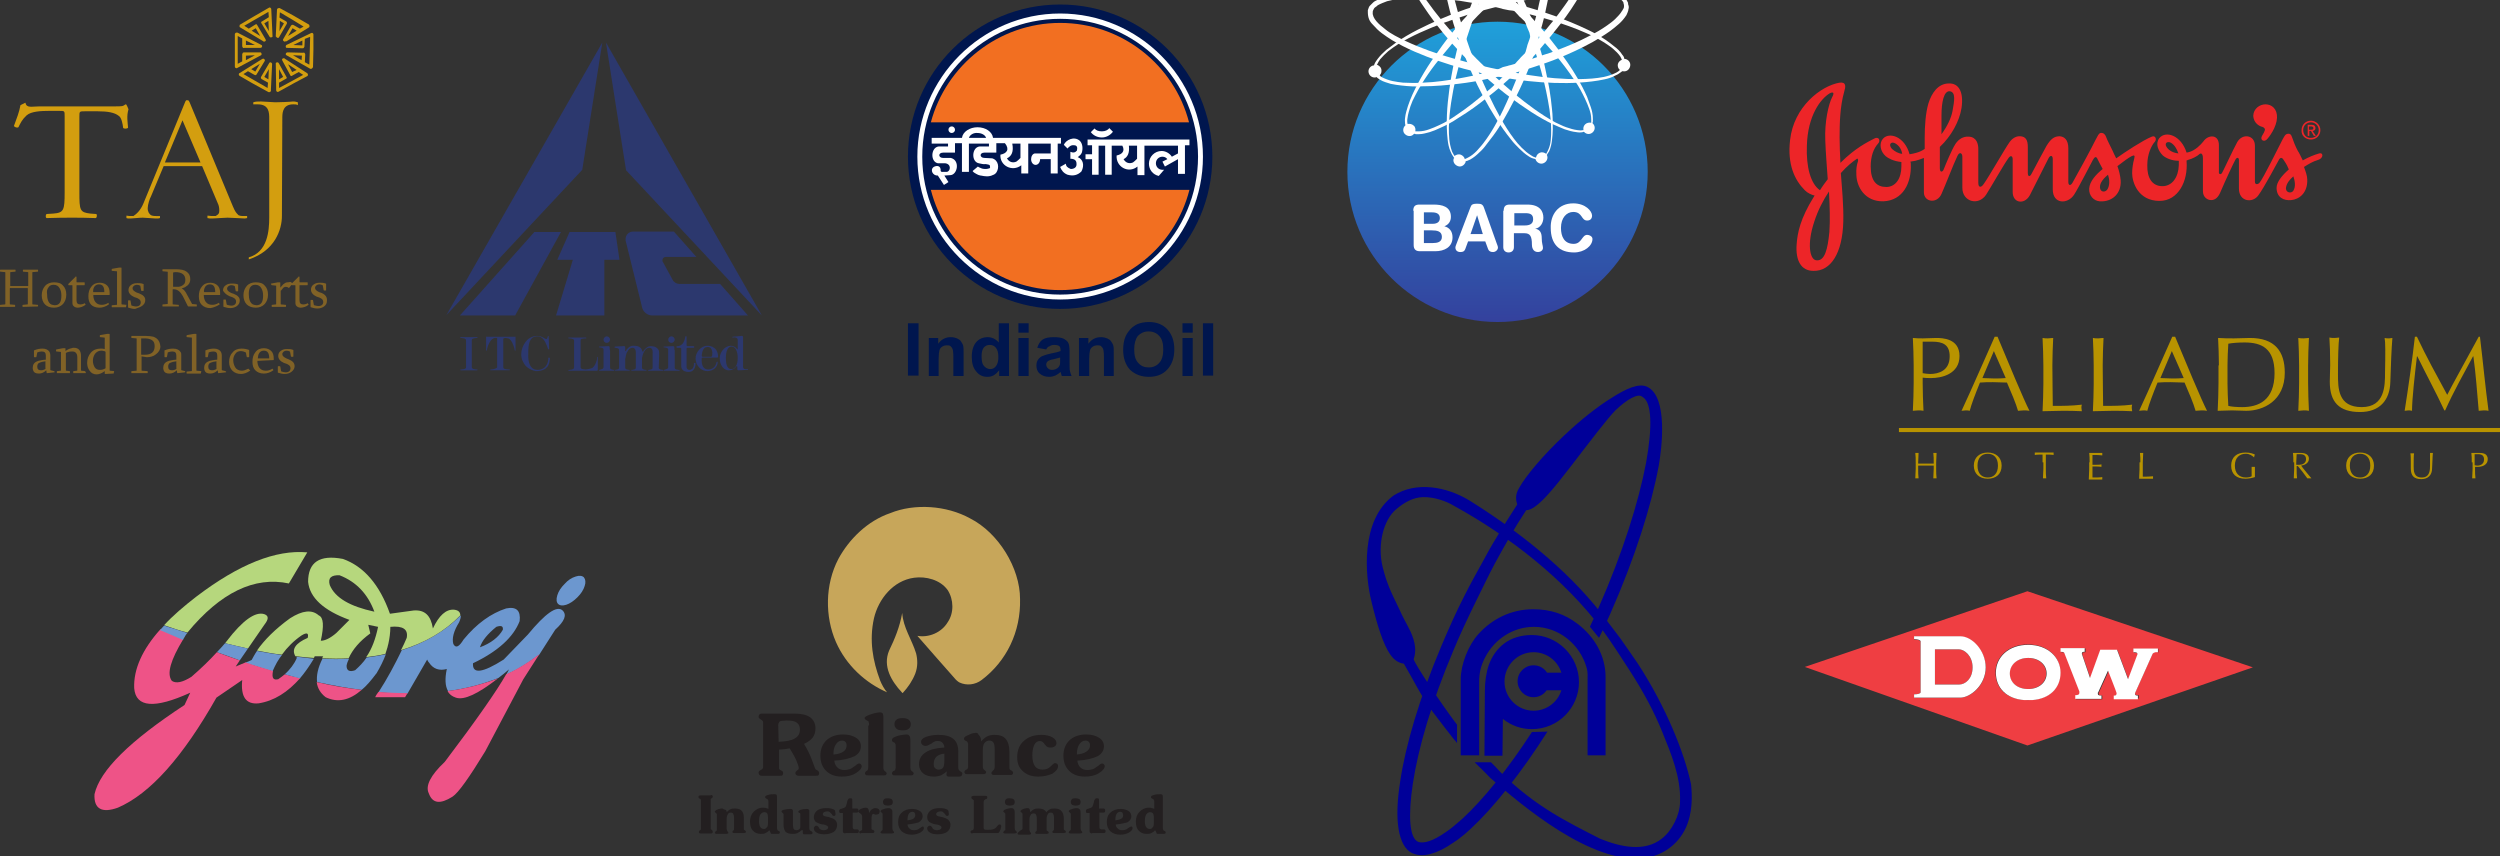 <?xml version="1.0" encoding="utf-8"?>
<!-- Generator: Adobe Illustrator 19.0.0, SVG Export Plug-In . SVG Version: 6.00 Build 0)  -->
<svg version="1.1" baseProfile="tiny" id="Layer_1" xmlns="http://www.w3.org/2000/svg" xmlns:xlink="http://www.w3.org/1999/xlink"
	 x="0px" y="0px" width="611px" height="209.3px" viewBox="0 0 611 209.3" xml:space="preserve">
<rect x="0" y="0" width="611" height="209.3" fill="#333333" stroke="none"/>
<g>
	<path fill="#D39E0F" d="M67.7,9.2c0.2,0.1,0.4,0.1,0.5-0.1l0,0l0,0c0,0,0,0,0,0c0,0,0,0,0,0l1.9-3.3c0,0,0,0,0,0c0,0,0,0,0,0l0,0
		l0,0c0.1-0.2,0-0.5-0.2-0.6c0,0,0,0,0,0l-1.6-0.9l0.1-1.3l3.2,1.9l2.6,1.6L73.3,7l-1.6-0.9c0,0,0,0,0,0c-0.2-0.1-0.5,0-0.6,0.2
		c0,0,0,0,0,0l-1.9,3.3c0,0,0,0,0,0c0,0,0,0,0,0l0,0l0,0c-0.1,0.2,0,0.4,0.2,0.5c0.1,0.1,0.2,0.1,0.4,0l0,0l0.1,0c0,0,0,0,0.1,0
		l5.5-3.4v0c0,0,0.1-0.1,0.1-0.1c0.1-0.2,0-0.5-0.1-0.6l0,0l0,0c0,0,0,0,0,0l-3.8-2.2v0L68.4,2c0,0,0,0,0,0c0,0,0,0,0,0l0,0l0,0
		c-0.2-0.1-0.4,0-0.6,0.1c0,0.1-0.1,0.1-0.1,0.2l0,0l-0.3,6.5c0,0,0,0,0,0l0,0.1l0,0C67.5,9,67.6,9.1,67.7,9.2z M70.4,8.8l1.1-1.9
		l1,0.6L70.4,8.8z M68.4,5.1l1,0.6l-1.1,1.9L68.4,5.1z M58.7,6.7C58.8,6.7,58.8,6.7,58.7,6.7l5.5,3.3c0,0,0,0,0.1,0.1
		c0.2,0.1,0.5,0.1,0.6-0.1c0.1-0.1,0.1-0.2,0-0.4l0,0l-2-3.4l0,0c0-0.1-0.1-0.1-0.1-0.2c-0.1-0.1-0.3-0.1-0.4,0l0,0l-1.6,1l-1.1-0.7
		l2.6-1.5l3.3-1.9l0.1,1.3l-1.6,1l0,0c-0.1,0-0.1,0.1-0.2,0.1c-0.1,0.1-0.1,0.3,0,0.4l0,0l0,0c0,0,0,0,0,0l2,3.3c0,0,0,0,0,0l0,0
		l0,0c0,0,0.1,0.1,0.1,0.1c0.2,0.1,0.5,0,0.6-0.1c0-0.1,0-0.2,0-0.3l-0.3-6.4c0,0,0,0,0,0l0-0.1h0c0-0.1-0.1-0.2-0.2-0.3
		c-0.1-0.1-0.3-0.1-0.4,0l0,0l-3.8,2.2l0,0L58.7,6l0,0c-0.1,0-0.1,0.1-0.1,0.1C58.5,6.4,58.5,6.6,58.7,6.7z M62.5,6.9l1.1,1.9
		l-2.1-1.3L62.5,6.9z M65.6,5.1l0.1,2.5l-1.1-1.9L65.6,5.1z M65.6,22.5L65.6,22.5c0.2,0.1,0.4,0,0.6-0.2c0-0.1,0.1-0.1,0-0.2
		l0.3-6.4c0,0,0,0,0,0l0-0.1l0,0c0-0.1-0.1-0.2-0.2-0.3c-0.2-0.1-0.4-0.1-0.5,0.1l0,0l-2,3.4c0,0,0,0,0,0c0,0,0,0,0,0l0,0v0
		c-0.1,0.2,0,0.4,0.1,0.5l0,0l0,0c0,0,0,0,0,0c0,0,0,0,0,0l1.6,0.9l-0.1,1.3l-3.3-1.9l0,0l-2.6-1.5l1.1-0.7l1.6,0.9l0,0
		c0.2,0.1,0.4,0.1,0.5-0.1l0,0l2-3.3c0,0,0,0,0,0c0,0,0,0,0,0l0,0l0,0c0.1-0.2,0-0.4-0.2-0.5c-0.1-0.1-0.2-0.1-0.4,0l0,0l-5.6,3.5
		l0,0c-0.1,0-0.1,0.1-0.1,0.1c-0.1,0.2,0,0.4,0.1,0.5l0,0l3.1,1.8v0L65.6,22.5z M64.6,18.8l1.1-1.9l-0.1,2.5L64.6,18.8z M63.5,15.6
		l-1.1,1.9l-1-0.6L63.5,15.6z M57.4,11.9l0,4.4l0,0c0,0.1,0.1,0.3,0.2,0.3c0.1,0.1,0.3,0.1,0.4,0l0,0l5.8-3.1l0,0
		c0,0,0.1-0.1,0.1-0.1c0.1-0.2,0-0.5-0.2-0.6c0,0-0.1,0-0.1,0v0h0c0,0,0,0-0.1,0l-3.9,0v0c-0.1,0-0.3,0.1-0.3,0.2
		c0,0.1-0.1,0.2-0.1,0.2l0,1.8l-1.1,0.6l0-3h0l0-3.8l1.1,0.6l0,1.9h0c0,0.1,0.1,0.3,0.2,0.4c0.1,0,0.2,0.1,0.3,0l3.8,0
		c0.2,0,0.4,0,0.5-0.2c0.1-0.2,0.1-0.4-0.1-0.5l0,0l0,0c0,0,0,0,0,0c0,0,0,0,0,0l-5.8-3c0,0,0,0,0,0c-0.2-0.1-0.5,0-0.6,0.1
		c0,0.1-0.1,0.2-0.1,0.2L57.4,11.9L57.4,11.9z M62.3,13.5l-2.2,1.2l0-1.1L62.3,13.5z M60.1,9.9l2.2,1.1l-2.2,0V9.9z M76.6,8.4
		L76.6,8.4c0-0.1-0.1-0.3-0.2-0.3C76.3,8,76.2,8,76,8.1l0,0l-5.8,2.8c-0.1,0-0.2,0.1-0.3,0.2c-0.1,0.2-0.1,0.5,0.1,0.6
		c0,0,0.1,0,0.1,0v0l0,0c0,0,0,0,0,0l3.8,0.1c0.2,0,0.3,0,0.4-0.2c0-0.1,0.1-0.1,0.1-0.2h0l0.1-1.9L75.8,9l-0.1,3.8l0,0l-0.1,3
		l-1.1-0.6l0.1-1.9l0,0c0-0.1-0.1-0.3-0.2-0.4c-0.1,0-0.2-0.1-0.3,0l-3.8-0.1c0,0,0,0,0,0l-0.1,0v0c-0.1,0-0.2,0.1-0.3,0.2
		c-0.1,0.2-0.1,0.4,0.1,0.5l0,0l5.8,3.3l0,0c0.2,0.1,0.4,0,0.6-0.2c0-0.1,0-0.1,0.1-0.2l0,0l0.1-4.4h0L76.6,8.4z M73.9,11.1L71.7,11
		l2.2-1.1L73.9,11.1z M73.7,14.7l-2.1-1.2l2.2,0.1L73.7,14.7z M75.1,17.9L75.1,17.9C75.1,17.9,75.1,17.9,75.1,17.9
		C75.1,17.9,75.1,17.9,75.1,17.9l-5.4-3.5c0,0-0.1-0.1-0.1-0.1c-0.2-0.1-0.5-0.1-0.6,0.1c-0.1,0.1-0.1,0.2,0,0.4l0,0l1.9,3.5l0,0
		c0,0.1,0.1,0.1,0.1,0.2c0.1,0.1,0.3,0.1,0.4,0l0,0l1.6-0.9l1.1,0.7l-3.3,1.8l0,0l-2.6,1.4l0-1.3l1.6-0.9l0,0c0.1,0,0.1-0.1,0.2-0.1
		c0.1-0.1,0.1-0.3,0-0.4l0,0l-1.9-3.4c0,0,0,0,0,0l0,0l0,0c0,0-0.1-0.1-0.1-0.1c-0.2-0.1-0.4-0.1-0.6,0.1c0,0,0,0.1,0,0.1h0l0.1,6.6
		l0,0c0,0.1,0.1,0.3,0.2,0.3c0.1,0.1,0.3,0.1,0.4,0l0,0l3.8-2.1l0,0l3.2-1.7l0,0c0.1,0,0.1-0.1,0.1-0.1
		C75.3,18.3,75.3,18.1,75.1,17.9L75.1,17.9z M71.4,17.6l-1-1.9l2.1,1.4L71.4,17.6z M68.2,16.9l1,1.9l-1,0.6L68.2,16.9z M31.3,31.2
		c-0.1-1.3-0.4-2.8,0.1-4.5c-0.1-0.2-0.5-1.4-0.7-1.2c-0.8,0.5-0.6,0.5-3,0.5h-18c-2,0-3.2,0.5-3.5-0.9L5,25.7
		c-0.3,1.7-0.9,3.2-1.6,5.1c0.2,0.3,0.8,0.5,1.1,0.3c0.5-1,0.9-1.9,2-2.9c1.1-1,3.6-1.1,5.5-1.1h2.5c1.3,0,1.3,0,1.3,1.3v18.6
		c0,4.4-0.2,5-2.8,5.2l-1.6,0.1c-0.3,0.2-0.3,0.9,0,1c2.8-0.1,4.4-0.1,6.2-0.1s3.3,0,5.8,0.1c0.3-0.1,0.4-0.9,0.1-1l-1.4-0.1
		c-2.6-0.3-2.7-0.8-2.7-5.2V28.6c0-1.4,0-1.4,1.3-1.4h3.2c2.4,0,4.1,0.3,5.1,1.1c0.7,0.4,1,2,1.1,3C30.4,31.5,31.1,31.5,31.3,31.2z
		 M58.3,52.6c-0.6-0.6-0.8-0.8-1.4-2.2L46.3,24.9c-0.1-0.2-0.2-0.3-0.3-0.4h-0.5l-0.2,0.3L35.1,49.6c-0.8,2-1.9,2.8-2.5,3.2
		c-1,0-1.2,0-1.7-0.1v0.6c0.3,0.1,0.3,0.1,1,0.1c0.6,0,2-0.2,3-0.2c0.6,0,2.7,0.2,3.1,0.2c0.7,0,0.8,0,1.1-0.1v-0.5h-1
		c-0.3,0-0.7,0-1.2-0.2c-0.4-0.3-0.8-0.8-0.8-1.7c0-0.9,0.5-2.4,0.8-2.9l3.1-7.4h9.4l4,9.5c0.2,0.6,0.2,1.2,0.2,1.4
		c0,0.7-0.2,0.9-0.9,1.3c-1,0-1.2,0-2-0.1v0.6c0.5,0.1,0.5,0.1,1.2,0.1c0.5,0,3.1-0.2,3.7-0.2c0.7,0,4.1,0.2,4.2,0.2
		c0.2,0,0.5-0.1,0.6-0.1v-0.5c-0.3,0-0.6,0-0.9,0C59.1,52.8,58.8,52.8,58.3,52.6z M40.3,39.7l4.3-10.3L49,39.7H40.3z M67.3,25
		c-0.5,0-2.9-0.2-3.5-0.2c-0.8,0-1.3,0-1.9,0.2v0.5c0.4,0,0.8,0,1.1,0c2.8,0,2.8,2.1,2.8,3.5v24.2c0,3.2-0.4,8.4-5,9.7v0.5
		c6.4-2.1,8.1-7.3,8.1-10.6L69,28.7c0-1.5,0.3-3.2,2.7-3.2c0.4,0,0.8,0,1.1,0.2V25c-0.4-0.1-0.6-0.2-1.2-0.2C71,24.9,68,25,67.3,25z
		"/>
	<path fill="#816226" d="M9.3,74.9v-0.3c0,0,0-0.1-0.1-0.1l-1.2-0.1c0,0-0.1,0-0.1-0.1v-7.7c0,0,0-0.1,0.1-0.1l1.2-0.1
		c0,0,0.1,0,0.1-0.1V66c0,0,0-0.1-0.1-0.1H5.7c0,0-0.1,0-0.1,0.1v0.3c0,0,0,0.1,0.1,0.1l1.1,0.1c0,0,0.1,0,0.1,0.1v3.3c0,0,0,0,0,0
		H2.5c0,0,0,0,0,0v-3.3c0,0,0-0.1,0.1-0.1l1.1-0.1c0,0,0.1,0,0.1-0.1V66c0,0,0-0.1-0.1-0.1H0.1C0,65.9,0,66,0,66v0.3
		c0,0,0,0.1,0.1,0.1l1.1,0.1c0,0,0.1,0,0.1,0.1v7.7c0,0,0,0.1-0.1,0.1l-1.1,0.1c0,0-0.1,0-0.1,0.1v0.3C0,75,0,75,0.1,75h3.5
		c0,0,0.1,0,0.1-0.1v-0.3c0,0,0-0.1-0.1-0.1l-1.1-0.1c0,0-0.1,0-0.1-0.1v-3.8c0,0,0-0.1,0.1-0.1h4.2c0,0,0.1,0,0.1,0.1v3.8
		c0,0,0,0.1-0.1,0.1l-1.1,0.1c0,0-0.1,0-0.1,0.1v0.3c0,0,0,0.1,0.1,0.1L9.3,74.9C9.2,75,9.3,75,9.3,74.9z M13.2,75.2
		c0.9,0,1.6-0.3,2.2-0.9c0.5-0.6,0.8-1.3,0.8-2.3c0-1-0.3-1.7-0.8-2.2c-0.5-0.6-1.2-0.8-2.2-0.8c-0.9,0-1.7,0.3-2.2,0.9
		c-0.5,0.6-0.8,1.3-0.8,2.3c0,0.9,0.3,1.7,0.8,2.2C11.5,74.9,12.2,75.2,13.2,75.2z M11.8,70.3c0.3-0.5,0.7-0.7,1.3-0.7
		c0.7,0,1.2,0.3,1.5,0.9c0.3,0.5,0.4,1.1,0.4,1.8c0,1.5-0.5,2.3-1.6,2.3c-0.3,0-0.6-0.1-0.9-0.2c-0.7-0.4-1-1.3-1-2.6
		C11.4,71.2,11.5,70.7,11.8,70.3z M20.7,74.1C20.7,74.1,20.6,74.1,20.7,74.1c-0.3,0.2-0.7,0.3-1.1,0.3c-0.6,0-0.9-0.3-0.9-1v-3.6
		c0,0,0-0.1,0.1-0.1h1.8c0,0,0.1,0,0.1-0.1v-0.5c0,0,0-0.1-0.1-0.1h-1.8c0,0-0.1,0-0.1-0.1v-1.2c0,0,0-0.1-0.1-0.1h-0.1
		c0,0-0.1,0-0.1,0.1l-1.7,1.7c0,0,0,0.1,0,0.1v0.1c0,0,0,0.1,0.1,0.1h0.8c0,0,0.1,0,0.1,0.1V74c0,0.4,0.1,0.7,0.4,0.9
		c0.2,0.2,0.6,0.3,0.9,0.3c0.3,0,0.7-0.1,1-0.2c0.2-0.1,0.5-0.2,0.9-0.5c0,0,0-0.1,0-0.1L20.7,74.1C20.7,74.1,20.7,74.1,20.7,74.1z
		 M24.3,75.2c0.8,0,1.6-0.3,2.3-0.8c0,0,0-0.1,0-0.1L26.5,74c0,0,0,0,0,0c0,0,0,0,0,0c-0.5,0.3-1,0.5-1.6,0.5
		c-0.7,0-1.2-0.2-1.6-0.7c-0.3-0.4-0.5-1-0.5-1.7h3.9c0,0,0.1,0,0.1-0.1c0-0.1,0-0.3,0-0.4c0-0.8-0.2-1.4-0.6-1.8
		c-0.4-0.4-1-0.7-1.8-0.7c-0.9,0-1.6,0.3-2.1,1c-0.5,0.6-0.7,1.4-0.7,2.3c0,0.9,0.2,1.6,0.7,2.1C22.7,74.9,23.4,75.2,24.3,75.2z
		 M22.8,70.7c0.2-0.8,0.7-1.2,1.4-1.2c0.9,0,1.3,0.6,1.3,1.9h-2.7C22.7,71.2,22.8,71,22.8,70.7z M30.9,74.5l-1.1-0.1
		c0,0-0.1,0-0.1-0.1v-8.8c0,0,0-0.1-0.1-0.1h-0.4c0,0,0,0-0.1,0l-1.7,0.3c0,0,0,0-0.1,0.1v0.3c0,0,0,0.1,0.1,0.1l1.1,0.1
		c0,0,0.1,0,0.1,0.1v8c0,0,0,0.1-0.1,0.1l-1.1,0.1c0,0-0.1,0-0.1,0.1v0.3c0,0,0,0.1,0.1,0.1h3.3c0,0,0.1,0,0.1-0.1L30.9,74.5
		C31,74.6,30.9,74.5,30.9,74.5z M34.8,74.7c0.5-0.4,0.7-0.8,0.7-1.4c0-0.7-0.5-1.2-1.5-1.6l-0.6-0.2c-0.6-0.3-1-0.6-1-1
		c0-0.1,0-0.3,0.1-0.4c0.2-0.3,0.5-0.5,1-0.5c0.3,0,0.5,0.1,0.7,0.2c0,0,0.1,0,0.1,0.1l0.2,1.1c0,0,0,0,0.1,0.1h0.4
		c0,0,0.1,0,0.1-0.1v-1.5c0,0,0-0.1-0.1-0.1c-0.5-0.2-1-0.2-1.4-0.2c-0.6,0-1.1,0.1-1.5,0.4c-0.5,0.3-0.7,0.8-0.7,1.3
		c0,0.7,0.5,1.3,1.4,1.7l0.6,0.2c0.2,0.1,0.3,0.1,0.4,0.2c0.4,0.2,0.6,0.5,0.6,0.9c0,0.6-0.4,1-1.2,1c-0.3,0-0.6-0.1-1-0.2
		c0,0-0.1-0.1-0.1-0.1l-0.2-1.1c0,0,0-0.1-0.1-0.1h-0.4c0,0-0.1,0-0.1,0.1v1.6c0,0,0,0.1,0.1,0.1c0.6,0.2,1.1,0.3,1.6,0.3
		C33.9,75.2,34.4,75,34.8,74.7z M43.7,74.9v-0.3c0,0,0-0.1-0.1-0.1l-1.3-0.1c0,0-0.1,0-0.1-0.1v-3.5c0,0,0-0.1,0.1-0.1h0.2
		c0.9,0,1.6,0.6,2.2,1.7l1.2,2.4c0,0,0.1,0.1,0.1,0.1H48c0,0,0.1,0,0.1-0.1v-0.3c0,0,0-0.1-0.1-0.1l-1-0.1c0,0-0.1,0-0.1-0.1
		l-1.2-2.2c-0.4-0.8-0.8-1.3-1.3-1.5c0.3-0.1,0.6-0.2,0.8-0.3c0.9-0.5,1.3-1.1,1.3-2c0-0.8-0.3-1.4-0.9-1.8
		c-0.5-0.4-1.4-0.6-2.6-0.6h-3.2c0,0-0.1,0-0.1,0.1v0.3c0,0,0,0.1,0.1,0.1l1.1,0.1c0,0,0.1,0,0.1,0.1v7.7c0,0,0,0.1-0.1,0.1
		l-1.1,0.1c0,0-0.1,0-0.1,0.1v0.3c0,0,0,0.1,0.1,0.1L43.7,74.9C43.7,75,43.7,75,43.7,74.9z M42.3,66.6
		C42.3,66.6,42.3,66.6,42.3,66.6l0.5-0.1c1.6,0,2.5,0.6,2.5,1.9c0,0.4-0.1,0.7-0.2,0.9c-0.3,0.4-0.8,0.7-1.4,0.8c-0.2,0-0.7,0-1.3,0
		c0,0-0.1,0-0.1-0.1V66.6z M53.7,74.4C53.7,74.4,53.7,74.4,53.7,74.4L53.5,74c0,0,0,0,0,0c0,0,0,0,0,0c-0.5,0.3-1,0.5-1.6,0.5
		c-0.7,0-1.2-0.2-1.6-0.7c-0.3-0.4-0.5-1-0.5-1.7h3.9c0,0,0.1,0,0.1-0.1c0-0.1,0-0.3,0-0.4c0-0.8-0.2-1.4-0.6-1.8
		c-0.4-0.4-1-0.7-1.8-0.7c-0.9,0-1.6,0.3-2.1,1c-0.5,0.6-0.7,1.4-0.7,2.3c0,0.9,0.2,1.6,0.7,2.1c0.5,0.5,1.2,0.8,2.1,0.8
		C52.1,75.2,52.9,74.9,53.7,74.4z M49.9,70.7c0.2-0.8,0.7-1.2,1.4-1.2c0.9,0,1.3,0.6,1.3,1.9h-2.7C49.8,71.2,49.8,71,49.9,70.7z
		 M56.1,72.4l0.6,0.2c0.2,0.1,0.3,0.1,0.4,0.2c0.4,0.2,0.6,0.5,0.6,0.9c0,0.6-0.4,1-1.2,1c-0.3,0-0.6-0.1-1-0.2c0,0-0.1-0.1-0.1-0.1
		l-0.2-1.1c0,0,0-0.1-0.1-0.1h-0.4c0,0-0.1,0-0.1,0.1v1.6c0,0,0,0.1,0.1,0.1c0.6,0.2,1.1,0.3,1.6,0.3c0.6,0,1.2-0.2,1.6-0.5
		c0.5-0.4,0.7-0.8,0.7-1.4c0-0.7-0.5-1.2-1.5-1.6l-0.6-0.2c-0.6-0.3-1-0.6-1-1c0-0.1,0-0.3,0.1-0.4c0.2-0.3,0.5-0.5,1-0.5
		c0.3,0,0.5,0.1,0.7,0.2c0,0,0.1,0,0.1,0.1l0.2,1.1c0,0,0,0,0.1,0.1h0.4c0,0,0.1,0,0.1-0.1v-1.5c0,0,0-0.1-0.1-0.1
		c-0.5-0.2-1-0.2-1.4-0.2c-0.6,0-1.1,0.1-1.5,0.4c-0.5,0.3-0.7,0.8-0.7,1.3C54.7,71.4,55.2,72,56.1,72.4z M62.5,75.2
		c0.9,0,1.6-0.3,2.2-0.9c0.5-0.6,0.8-1.3,0.8-2.3c0-1-0.3-1.7-0.8-2.2c-0.5-0.6-1.2-0.8-2.2-0.8c-0.9,0-1.7,0.3-2.2,0.9
		c-0.5,0.6-0.8,1.3-0.8,2.3c0,0.9,0.3,1.7,0.8,2.2C60.8,74.9,61.6,75.2,62.5,75.2z M61.1,70.3c0.3-0.5,0.7-0.7,1.3-0.7
		c0.7,0,1.2,0.3,1.5,0.9c0.3,0.5,0.4,1.1,0.4,1.8c0,1.5-0.5,2.3-1.6,2.3c-0.3,0-0.6-0.1-0.9-0.2c-0.7-0.4-1-1.3-1-2.6
		C60.8,71.2,60.9,70.7,61.1,70.3z M66.4,69.7l1,0.1c0,0,0.1,0,0.1,0.1v4.4c0,0,0,0.1-0.1,0.1l-0.9,0.1c0,0-0.1,0-0.1,0.1v0.3
		c0,0,0,0.1,0.1,0.1h3.3c0,0,0.1,0,0.1-0.1v-0.3c0,0,0-0.1-0.1-0.1l-1.1-0.1c0,0-0.1,0-0.1-0.1v-3.2c0-0.1,0-0.1,0.1-0.1l0.4-0.5
		c0.2-0.3,0.5-0.4,0.8-0.4c0.2,0,0.5,0.1,0.7,0.3c0,0,0,0,0,0c0,0,0,0,0.1-0.1l0.7-0.9c0,0,0,0,0-0.1c0,0,0,0,0-0.1
		c-0.1-0.1-0.2-0.2-0.4-0.3C70.5,69,70.3,69,70.2,69c-0.3,0-0.6,0.2-1,0.5l-0.7,0.8v-1.2c0,0,0-0.1-0.1-0.1h-0.4c0,0,0,0-0.1,0
		l-1.6,0.3c0,0-0.1,0-0.1,0.1L66.4,69.7C66.3,69.7,66.3,69.7,66.4,69.7z M75.2,74.1C75.1,74.1,75.1,74.1,75.2,74.1
		c-0.3,0.2-0.7,0.3-1.1,0.3c-0.6,0-0.9-0.3-0.9-1v-3.6c0,0,0-0.1,0.1-0.1h1.8c0,0,0.1,0,0.1-0.1v-0.5c0,0,0-0.1-0.1-0.1h-1.8
		c0,0-0.1,0-0.1-0.1v-1.2c0,0,0-0.1-0.1-0.1h-0.1c0,0-0.1,0-0.1,0.1l-1.7,1.7c0,0,0,0.1,0,0.1v0.1c0,0,0,0.1,0.1,0.1h0.8
		c0,0,0.1,0,0.1,0.1V74c0,0.4,0.1,0.7,0.4,0.9c0.2,0.2,0.6,0.3,0.9,0.3c0.3,0,0.7-0.1,1-0.2c0.3-0.1,0.5-0.2,0.9-0.5
		c0,0,0-0.1,0-0.1L75.2,74.1C75.2,74.1,75.2,74.1,75.2,74.1z M78.6,71.6L78,71.4c-0.6-0.3-1-0.6-1-1c0-0.1,0-0.3,0.1-0.4
		c0.2-0.3,0.5-0.5,1-0.5c0.3,0,0.5,0.1,0.7,0.2c0,0,0.1,0,0.1,0.1l0.2,1.1c0,0,0,0,0.1,0.1h0.4c0,0,0.1,0,0.1-0.1v-1.5
		c0,0,0-0.1-0.1-0.1c-0.5-0.2-1-0.2-1.4-0.2c-0.6,0-1.1,0.1-1.5,0.4c-0.5,0.3-0.7,0.8-0.7,1.3c0,0.7,0.5,1.3,1.4,1.7l0.6,0.2
		c0.2,0.1,0.3,0.1,0.4,0.2c0.4,0.2,0.6,0.5,0.6,0.9c0,0.6-0.4,1-1.2,1c-0.3,0-0.6-0.1-1-0.2c0,0-0.1-0.1-0.1-0.1l-0.2-1.1
		c0,0,0-0.1-0.1-0.1h-0.4c0,0-0.1,0-0.1,0.1v1.6c0,0,0,0.1,0.1,0.1c0.6,0.2,1.1,0.3,1.6,0.3c0.6,0,1.2-0.2,1.6-0.5
		c0.5-0.4,0.7-0.8,0.7-1.4C80,72.6,79.5,72,78.6,71.6z M13.2,90.7l-0.8-0.2c0,0-0.1,0-0.1-0.1v-3.6c0-0.3-0.1-0.6-0.2-0.8
		c-0.3-0.5-0.9-0.8-1.7-0.8c-0.6,0-1.3,0.1-2,0.4c0,0-0.1,0-0.1,0.1v1.5c0,0,0,0.1,0.1,0.1h0.4c0,0,0.1,0,0.1-0.1l0.2-1
		c0-0.1,0-0.1,0.1-0.1c0.3-0.1,0.6-0.2,1-0.2c0.7,0,1,0.3,1,1v1c-0.4,0-0.9,0.1-1.4,0.2c-0.2,0-0.5,0.1-0.7,0.2
		c-0.8,0.3-1.1,0.9-1.1,1.6c0,0.2,0,0.4,0.1,0.6c0.2,0.6,0.7,0.8,1.4,0.8c0.7,0,1.3-0.3,1.8-0.8l0.1,0.6c0,0,0,0.1,0.1,0.1l1.8-0.2
		c0,0,0,0,0.1-0.1L13.2,90.7C13.3,90.7,13.3,90.7,13.2,90.7z M11.2,90.1C11.2,90.1,11.2,90.1,11.2,90.1c-0.3,0.2-0.5,0.3-0.6,0.3
		c-0.2,0.1-0.4,0.1-0.6,0.1c-0.6,0-0.9-0.3-0.9-0.9c0-0.5,0.2-0.9,0.7-1c0.2-0.1,0.3-0.1,0.3-0.1c0.2-0.1,0.6-0.1,1-0.2V90.1z
		 M20.8,90.7l-0.9-0.1c0,0-0.1,0-0.1-0.1v-3.5c0-1.3-0.6-2-1.7-2c-0.2,0-0.4,0-0.6,0.1c-0.6,0.1-1.1,0.4-1.5,0.7v-0.6
		c0,0,0-0.1-0.1-0.1h-0.4c0,0,0,0-0.1,0l-1.6,0.3c0,0-0.1,0-0.1,0.1v0.3c0,0,0,0.1,0.1,0.1l1,0.1c0,0,0.1,0,0.1,0.1v4.4
		c0,0,0,0.1-0.1,0.1L14,90.7c0,0-0.1,0-0.1,0.1v0.3c0,0,0,0.1,0.1,0.1h3c0,0,0.1,0,0.1-0.1v-0.3c0,0,0-0.1-0.1-0.1l-0.8-0.1
		c0,0-0.1,0-0.1-0.1v-4.2c0,0,0,0,0.1-0.1c0.4-0.2,0.9-0.3,1.4-0.3c0.5,0,0.8,0.1,1,0.4c0.2,0.2,0.3,0.6,0.3,1.1v3.1
		c0,0,0,0.1-0.1,0.1l-0.8,0.1c0,0-0.1,0-0.1,0.1v0.3c0,0,0,0.1,0.1,0.1h2.9c0,0,0.1,0,0.1-0.1L20.8,90.7
		C20.9,90.7,20.9,90.7,20.8,90.7z M27.9,90.7l-1-0.1c0,0-0.1,0-0.1-0.1v-8.8c0,0,0-0.1-0.1-0.1h-0.4c0,0,0,0-0.1,0l-1.7,0.3
		c0,0-0.1,0-0.1,0.1v0.3c0,0,0,0.1,0.1,0.1l1,0.1c0,0,0.1,0,0.1,0.1v2.7c-0.4-0.1-0.7-0.1-1-0.1c-1,0-1.8,0.3-2.4,1
		c-0.6,0.7-0.9,1.5-0.9,2.5c0,0.7,0.2,1.4,0.6,1.9c0.4,0.6,1,0.9,1.7,0.9c0.7,0,1.3-0.3,2-0.8l0,0.6c0,0,0,0.1,0.1,0.1l2-0.1
		c0,0,0.1,0,0.1-0.1L27.9,90.7C28,90.7,28,90.7,27.9,90.7z M25.8,90C25.8,90,25.8,90.1,25.8,90c-0.5,0.3-0.9,0.4-1.4,0.4
		c-0.6,0-1-0.2-1.3-0.7c-0.2-0.4-0.4-0.9-0.4-1.5c0-0.7,0.2-1.2,0.5-1.7c0.4-0.5,0.9-0.8,1.5-0.8c0.2,0,0.4,0,0.7,0.1
		c0.2,0,0.3,0.1,0.4,0.2V90z M37.5,82.3c-0.4-0.1-1.1-0.2-1.9-0.2h-3.4c0,0-0.1,0-0.1,0.1v0.3c0,0,0,0.1,0.1,0.1l1.1,0.1
		c0,0,0.1,0,0.1,0.1v7.7c0,0,0,0.1-0.1,0.1l-1.1,0.1c0,0-0.1,0-0.1,0.1v0.3c0,0,0,0.1,0.1,0.1h3.8c0,0,0.1,0,0.1-0.1v-0.3
		c0,0,0-0.1-0.1-0.1l-1.3-0.1c0,0-0.1,0-0.1-0.1v-3.4l1.3,0.2c0.8,0,1.6-0.2,2.2-0.7c0.7-0.5,1.1-1.2,1.1-1.9
		C39.1,83.5,38.6,82.7,37.5,82.3z M35.4,86.7h-0.8c0,0-0.1,0-0.1-0.1v-3.8c0,0,0-0.1,0.1-0.1h0.7c0.7,0,1.3,0.1,1.8,0.4
		c0.5,0.3,0.7,0.8,0.7,1.5C37.8,86,37,86.7,35.4,86.7z M45.2,90.7l-0.8-0.2c0,0-0.1,0-0.1-0.1v-3.6c0-0.3,0-0.6-0.2-0.8
		c-0.3-0.5-0.9-0.8-1.8-0.8c-0.6,0-1.3,0.1-2,0.4c0,0-0.1,0-0.1,0.1v1.5c0,0,0,0.1,0.1,0.1h0.4c0,0,0.1,0,0.1-0.1l0.2-1
		c0-0.1,0-0.1,0.1-0.1c0.3-0.1,0.6-0.2,1-0.2c0.7,0,1,0.3,1,1v1c-0.4,0-0.9,0.1-1.4,0.2c-0.2,0-0.5,0.1-0.7,0.2
		c-0.8,0.3-1.1,0.9-1.1,1.6c0,0.2,0,0.4,0.1,0.6c0.2,0.6,0.7,0.8,1.4,0.8c0.7,0,1.3-0.3,1.8-0.8l0.1,0.6c0,0,0,0.1,0.1,0.1l1.8-0.2
		c0,0,0,0,0.1-0.1L45.2,90.7C45.3,90.7,45.3,90.7,45.2,90.7z M43.2,90.1C43.2,90.1,43.2,90.1,43.2,90.1c-0.3,0.2-0.5,0.3-0.6,0.3
		c-0.2,0.1-0.4,0.1-0.6,0.1c-0.6,0-0.9-0.3-0.9-0.9c0-0.5,0.2-0.9,0.7-1c0.2-0.1,0.3-0.1,0.3-0.1c0.2-0.1,0.6-0.1,1-0.2V90.1z
		 M49.2,90.7l-1.1-0.1c0,0-0.1,0-0.1-0.1v-8.8c0,0,0-0.1-0.1-0.1h-0.4c0,0,0,0-0.1,0l-1.7,0.3c0,0,0,0-0.1,0.1v0.3
		c0,0,0,0.1,0.1,0.1l1.1,0.1c0,0,0.1,0,0.1,0.1v8c0,0,0,0.1-0.1,0.1l-1.1,0.1c0,0-0.1,0-0.1,0.1v0.3c0,0,0,0.1,0.1,0.1h3.3
		c0,0,0.1,0,0.1-0.1L49.2,90.7C49.2,90.7,49.2,90.7,49.2,90.7z M55.1,90.7l-0.8-0.2c0,0-0.1,0-0.1-0.1v-3.6c0-0.3-0.1-0.6-0.2-0.8
		c-0.3-0.5-0.9-0.8-1.7-0.8c-0.6,0-1.3,0.1-2,0.4c0,0-0.1,0-0.1,0.1v1.5c0,0,0,0.1,0.1,0.1h0.4c0,0,0.1,0,0.1-0.1l0.2-1
		c0-0.1,0-0.1,0.1-0.1c0.3-0.1,0.6-0.2,1-0.2c0.7,0,1,0.3,1,1v1c-0.4,0-0.9,0.1-1.4,0.2c-0.2,0-0.5,0.1-0.7,0.2
		c-0.8,0.3-1.1,0.9-1.1,1.6c0,0.2,0,0.4,0.1,0.6c0.2,0.6,0.7,0.8,1.4,0.8c0.7,0,1.3-0.3,1.8-0.8l0.1,0.6c0,0,0,0.1,0.1,0.1l1.8-0.2
		c0,0,0,0,0.1-0.1L55.1,90.7C55.1,90.7,55.1,90.7,55.1,90.7z M53,90.1C53,90.1,53,90.1,53,90.1c-0.3,0.2-0.5,0.3-0.6,0.3
		c-0.2,0.1-0.4,0.1-0.6,0.1c-0.6,0-0.9-0.3-0.9-0.9c0-0.5,0.2-0.9,0.7-1c0.2-0.1,0.3-0.1,0.3-0.1c0.2-0.1,0.6-0.1,1-0.2V90.1z
		 M60.7,90.1C60.7,90.1,60.7,90.1,60.7,90.1C60.7,90.1,60.6,90.1,60.7,90.1c-0.6,0.3-1.1,0.5-1.6,0.5c-0.7,0-1.3-0.3-1.6-0.8
		c-0.3-0.5-0.5-1.1-0.5-1.8c0-0.6,0.2-1.1,0.5-1.5c0.3-0.5,0.8-0.7,1.4-0.7c0.3,0,0.7,0.1,1.1,0.3c0,0,0.1,0.1,0.1,0.1l0.2,1
		c0,0,0,0.1,0.1,0.1h0.4c0,0,0.1,0,0.1-0.1v-1.6c0,0,0,0-0.1-0.1c-0.6-0.2-1.1-0.3-1.8-0.3c-0.9,0-1.7,0.3-2.2,1
		c-0.6,0.6-0.8,1.4-0.8,2.3c0,0.9,0.3,1.6,0.8,2.1c0.5,0.5,1.2,0.8,2.1,0.8c0.7,0,1.5-0.3,2.2-0.8c0,0,0.1-0.1,0-0.1L60.7,90.1z
		 M66.9,88c0-0.1,0-0.3,0-0.4c0-0.8-0.2-1.4-0.6-1.8c-0.4-0.4-1-0.7-1.8-0.7c-0.9,0-1.6,0.3-2.1,1c-0.5,0.6-0.7,1.4-0.7,2.3
		c0,0.9,0.2,1.6,0.7,2.1c0.5,0.5,1.2,0.8,2.1,0.8c0.8,0,1.6-0.3,2.3-0.8c0,0,0-0.1,0-0.1l-0.2-0.3c0,0,0,0,0,0c0,0,0,0,0,0
		c-0.5,0.3-1,0.5-1.6,0.5c-0.7,0-1.2-0.2-1.6-0.7c-0.3-0.4-0.5-1-0.5-1.7L66.9,88C66.9,88.1,66.9,88.1,66.9,88z M63,87.6
		c0-0.2,0.1-0.5,0.1-0.7c0.2-0.8,0.7-1.2,1.4-1.2c0.9,0,1.3,0.6,1.3,1.9H63z M70.5,87.8L70,87.6c-0.6-0.3-1-0.6-1-1
		c0-0.1,0-0.3,0.1-0.4c0.2-0.3,0.5-0.5,1-0.5c0.3,0,0.5,0.1,0.7,0.2c0,0,0.1,0,0.1,0.1l0.2,1.1c0,0,0,0,0.1,0.1h0.4
		c0,0,0.1,0,0.1-0.1v-1.5c0,0,0-0.1-0.1-0.1c-0.5-0.2-1-0.2-1.4-0.2c-0.6,0-1.1,0.1-1.5,0.4c-0.5,0.3-0.7,0.8-0.7,1.3
		c0,0.7,0.5,1.3,1.4,1.7l0.6,0.2c0.2,0.1,0.3,0.1,0.4,0.2c0.4,0.2,0.6,0.5,0.6,0.9c0,0.6-0.4,1-1.2,1c-0.3,0-0.6-0.1-1-0.2
		c0,0-0.1-0.1-0.1-0.1l-0.2-1.1c0,0,0-0.1-0.1-0.1h-0.4c0,0-0.1,0-0.1,0.1V91c0,0,0,0.1,0.1,0.1c0.6,0.2,1.1,0.3,1.6,0.3
		c0.6,0,1.2-0.2,1.6-0.5c0.5-0.4,0.8-0.8,0.8-1.4C72,88.7,71.5,88.2,70.5,87.8z"/>
</g>
<g>
	<path fill-rule="evenodd" fill="#2C386E" d="M177.4,87.5c0-1.5,0.4-2.8,1.4-2.8c0.9,0,1.5,1.1,1.5,2.8c0,1.8-0.7,2.7-1.5,2.7
		C178.1,90.3,177.4,89.7,177.4,87.5L177.4,87.5z M175.9,87.6c0-1.7,1.4-3.1,2.7-3.1c0.7,0,1.3,0.4,1.6,0.9c0,0,0.1,0,0.1,0l0-2.3
		c0-0.3-0.1-0.5-0.5-0.6c-0.3-0.1-0.7,0-0.7,0c-0.1,0-0.1,0-0.1-0.1c0-0.1,0.1-0.1,0.1-0.1l2.1-0.2c0,0,0.4-0.1,0.4,0.3
		c0,0.4,0,0.6,0,0.6l0,6.6c0,0.3,0.1,0.5,0.4,0.6c0.3,0.1,0.7,0,0.7,0c0.1,0,0.1,0,0.1,0.1c0,0.1-0.1,0.1-0.1,0.1l-2.1,0.1
		c0,0-0.4,0.1-0.4-0.3c0-0.4,0-0.6,0-0.6c0,0,0-0.1-0.1-0.1c0,0,0,0-0.1,0c-0.4,0.6-1.1,1-1.8,1C177,90.6,175.9,89.3,175.9,87.6
		L175.9,87.6z M172.9,84.8c0.3,0,1.1,0,1.2,1.4c0,1.2-0.2,1-0.8,1c-0.6,0-1.4,0-1.4,0c-0.2,0-0.4,0.1-0.4-0.4
		C171.6,86.3,171.7,84.8,172.9,84.8L172.9,84.8z M172.9,90.7c-1.6,0-2.9-1.4-2.9-3.1c0-1.5,1.3-3.1,2.9-3.1c0,0,2.5-0.1,2.6,2.6
		c0,0.1,0,0.3-0.2,0.3l-3.6,0c0,0-0.2,0-0.2,0.2c0,0.2-0.3,2.8,1.7,2.7c1.7-0.1,1.9-1.7,1.9-1.7s0-0.2,0.2-0.2
		c0.1,0,0.1,0.1,0.1,0.3C175.4,88.9,175.1,90.6,172.9,90.7L172.9,90.7z M167.8,82.4v2c0,0.2,0.2,0.2,0.2,0.2h1.5c0,0,0,0,0,0
		c0.1,0,0.2,0.1,0.2,0.2c0,0.1-0.1,0.2-0.2,0.2c0,0,0,0-0.1,0H168c-0.2,0-0.2,0.2-0.2,0.2v4.5c0,0,0,0.7,0.7,0.7
		c1.2,0,1.1-1.6,1.1-1.6c0-0.1,0.1-0.1,0.2-0.1c0.1,0,0.1,0.1,0.2,0.1c0,0.2,0,2.1-1.7,2.1c-1.8,0-1.8-1.2-1.8-1.4v-4.2
		c0-0.3-0.2-0.3-0.2-0.3h-0.7c0,0,0,0-0.1,0c-0.1,0-0.2-0.1-0.2-0.2c0-0.1,0.1-0.2,0.2-0.2c0,0,0,0,0,0c0.5,0,0.9-0.1,1.4-0.7
		c0.4-0.5,0.6-1.5,0.6-1.6c0,0,0,0,0,0c0-0.1,0.1-0.2,0.2-0.2C167.7,82.2,167.8,82.3,167.8,82.4C167.8,82.4,167.8,82.4,167.8,82.4
		L167.8,82.4z M149,84.9c0-0.4-0.4-0.3-0.4-0.3l-2.1,0.1c-0.1,0-0.1,0-0.1,0.1c0,0.1,0,0.1,0.1,0.1c0,0,0.3,0,0.6,0.1
		c0.3,0.1,0.4,0.2,0.4,0.5v4.2c0,0.3-0.1,0.4-0.4,0.5c-0.3,0.1-0.6,0.2-0.6,0.2c-0.1,0-0.1,0-0.1,0.1c0,0.1,0.1,0.1,0.1,0.1h3.7
		c0.1,0,0.1,0,0.1-0.1c0-0.1,0-0.1-0.1-0.1c0,0-0.4,0-0.7-0.1c-0.3-0.1-0.4-0.2-0.4-0.5v-4.2C149,85.5,149,85.3,149,84.9L149,84.9z
		 M147.5,83c0-0.4,0.4-0.8,0.8-0.8c0.4,0,0.8,0.4,0.8,0.8c0,0.4-0.4,0.8-0.8,0.8C147.8,83.8,147.5,83.4,147.5,83L147.5,83z
		 M164.8,84.9c0-0.4-0.4-0.3-0.4-0.3l-2.1,0.1c-0.1,0-0.1,0-0.1,0.1c0,0.1,0,0.1,0.1,0.1c0,0,0.3,0,0.6,0.1c0.3,0.1,0.4,0.2,0.4,0.5
		v4.2c0,0.3-0.1,0.4-0.4,0.5c-0.3,0.1-0.6,0.2-0.6,0.2c-0.1,0-0.1,0-0.1,0.1c0,0.1,0.1,0.1,0.1,0.1h3.7c0.1,0,0.1,0,0.1-0.1
		c0-0.1,0-0.1-0.1-0.1c0,0-0.4,0-0.7-0.1c-0.3-0.1-0.4-0.2-0.4-0.5v-4.2C164.8,85.5,164.8,85.3,164.8,84.9L164.8,84.9z M163.3,83
		c0-0.4,0.4-0.8,0.8-0.8c0.4,0,0.8,0.4,0.8,0.8c0,0.4-0.4,0.8-0.8,0.8C163.6,83.8,163.3,83.4,163.3,83L163.3,83z M156.9,85.6
		c0,0.1,0,0.1,0.1,0.2c0,0.1,0.1,0.2,0.1,0.2c0.1,0,0.2-0.2,0.2-0.3c0.1-0.1,0.8-1.1,1.7-1.1c1,0,1.6,0.3,2,1
		c0.1,0.3,0.1,1.2,0.1,1.2l-0.1,3c0,0.3,0.1,0.4,0.4,0.5c0.3,0.1,0.6,0.1,0.6,0.1c0.1,0,0.1,0,0.1,0.1c0,0.1-0.1,0.1-0.1,0.1h-3.5
		c-0.1,0-0.1,0-0.1-0.1c0-0.1,0-0.1,0.1-0.1c0,0,0.3,0,0.6-0.1c0.3-0.1,0.4-0.2,0.4-0.5l0-3.5c0,0,0.2-1.3-0.8-1.3
		c-0.9,0-1.3,1-1.5,1.4c-0.1,0.2-0.2,0.7-0.3,1.1v2.3c0,0.3,0.1,0.4,0.4,0.5c0.3,0.1,0.6,0.1,0.6,0.1c0.1,0,0.1,0,0.1,0.1
		c0,0.1-0.1,0.1-0.1,0.1h-3.5c-0.1,0-0.1,0-0.1-0.1c0-0.1,0-0.1,0.1-0.1c0,0,0.3,0,0.6-0.1c0.3-0.1,0.4-0.2,0.4-0.5l0-3.5
		c0,0,0.1-1.3-0.8-1.3c-0.9,0-1.3,1-1.5,1.4c-0.1,0.3-0.2,0.9-0.3,1.4v2c0,0.3,0.1,0.4,0.4,0.5c0.3,0.1,0.6,0.1,0.6,0.1
		c0.1,0,0.1,0,0.1,0.1c0,0.1-0.1,0.1-0.1,0.1h-3.6c-0.1,0-0.1,0-0.1-0.1c0-0.1,0-0.1,0.1-0.1c0,0,0.4,0,0.7-0.1
		c0.3-0.1,0.4-0.2,0.4-0.5v-4.2c0-0.3-0.1-0.4-0.4-0.5c-0.3-0.1-0.6-0.1-0.6-0.1c-0.1,0-0.1,0-0.1-0.1c0-0.1,0.1-0.2,0.1-0.2
		l2.1-0.1c0,0,0.4-0.1,0.4,0.3c0,0.4,0,0.6,0,0.6v0.3c0,0,0,0,0.1,0c0.1,0,0.2-0.2,0.2-0.3c0.1-0.1,0.7-1,1.7-1
		C156,84.5,156.6,84.8,156.9,85.6L156.9,85.6z M141.9,83.2v6.5c0,0.3,0.1,0.4,0.5,0.5c0.2,0,0.5,0.1,0.6,0.1c0.2,0,1.2-0.1,1.8-0.4
		c0.5-0.4,0.8-1,1-1.7c0.2-0.7,0.1-0.7,0.1-0.7s0-0.3,0.1-0.3c0.1,0,0.1,0.2,0.1,0.3c0,0.1,0,2.9,0,2.9s0,0.2-0.2,0.2l-6.9,0
		c-0.1,0-0.1-0.1-0.1-0.1c0-0.1,0.1-0.1,0.1-0.1c0,0,0.4,0,0.8-0.1c0.3-0.1,0.5-0.2,0.5-0.5v-6.5c0-0.3-0.1-0.4-0.5-0.5
		c-0.3-0.1-0.8-0.1-0.8-0.1c-0.1,0-0.1-0.1-0.1-0.1c0-0.1,0.1-0.1,0.1-0.1h4.2c0.1,0,0.1,0.1,0.1,0.1c0,0.1-0.1,0.1-0.1,0.1
		c0,0-0.6,0-1,0.1C142,82.8,141.9,83,141.9,83.2L141.9,83.2z M134.2,85.2c0,0,0,0.2-0.1,0.2c-0.1,0-0.1-0.1-0.2-0.2
		c0-0.1-0.3-0.9-0.5-1.3c-0.2-0.4-0.8-1.8-2.2-1.7c-1.4,0.1-1.7,1.1-1.9,1.8c-0.2,0.7-0.2,2.4-0.2,2.7c0,0.3-0.2,3.7,2.3,3.7
		c2.4-0.1,2.6-2.2,2.6-2.8c0-0.1,0-0.2,0.1-0.2c0.1,0,0.3,0,0.3,0.2c0,0.2-0.1,1.4-0.6,2c-0.5,0.6-1.1,1-2.4,1.1
		c-1.3,0.1-2.8-1-3.1-1.5c-0.3-0.5-1-1.3-0.9-2.9c0.1-1.6,1.1-3,1.8-3.5c0.7-0.5,1.4-0.7,2-0.7c0.7,0,1.3,0.2,1.9,0.6
		c0.6,0.4,0.7-0.1,0.7-0.2c0-0.1,0.1-0.4,0.2-0.4c0.1,0,0.1,0.1,0.1,0.2L134.2,85.2L134.2,85.2z M123,82.8v6.9
		c0,0.3,0.1,0.4,0.5,0.5c0.3,0.1,1,0.1,1,0.1c0.1,0,0.1,0.1,0.1,0.1s-0.1,0.1-0.1,0.1h-4.6c-0.1,0-0.1-0.1-0.1-0.1s0.1-0.1,0.1-0.1
		c0,0,0.4,0,0.8-0.1c0.3-0.1,0.8-0.2,0.8-0.5l0-6.9c0-0.2-0.1-0.2-0.1-0.2s-0.4-0.1-0.8,0.1c-0.5,0.2-0.9,0.8-1.2,1.5
		c-0.3,0.6-0.4,1.4-0.4,1.4c0,0.1-0.1,0.1-0.1,0.1c-0.1,0-0.1-0.1-0.1-0.1v-3.3h3.5h0.2h3.5v3.3c0,0.1-0.1,0.1-0.1,0.1
		c-0.1,0-0.1-0.1-0.1-0.1c0,0-0.1-0.7-0.4-1.4c-0.3-0.7-0.7-1.4-1.2-1.5c-0.5-0.1-0.8-0.1-0.8-0.1S123,82.7,123,82.8L123,82.8z
		 M115.3,83.2c0-0.3,0.1-0.4,0.5-0.5c0.3-0.1,0.8-0.1,0.8-0.1c0.1,0,0.1-0.1,0.1-0.1c0-0.1-0.1-0.1-0.1-0.1h-4
		c-0.1,0-0.1,0.1-0.1,0.1c0,0.1,0.1,0.1,0.1,0.1c0,0,0.4,0,0.8,0.1c0.3,0.1,0.5,0.2,0.5,0.5v6.5c0,0.3-0.1,0.4-0.5,0.5
		c-0.3,0.1-0.8,0.1-0.8,0.1c-0.1,0-0.1,0.1-0.1,0.1c0,0.1,0.1,0.1,0.1,0.1h4c0.1,0,0.1-0.1,0.1-0.1c0-0.1-0.1-0.1-0.1-0.1
		c0,0-0.4,0-0.8-0.1c-0.3-0.1-0.5-0.2-0.5-0.5V83.2L115.3,83.2z"/>
	<path fill-rule="evenodd" fill="#2C386E" d="M162.7,62.8c-0.4,0-0.8,0.3-0.8,0.8c0,0.1,0,0.3,0.1,0.4l2.4,4.4c0.3,0.6,1,1,1.7,1
		h9.9l6.8,7.7h-23.1c-0.1,0-0.2,0-0.3,0c-1.2,0-2.3-0.9-2.5-2.1l-4-16.2c0-0.1,0-0.3,0-0.4c0-1,0.8-1.8,1.8-1.8c0.1,0,0.1,0,0.2,0
		h9.8l5.5,6.2H162.7L162.7,62.8z M139.2,56.7l-3,6.8l3.8,0l-4.1,13.6h11.8l0-13.6h3.7l-1-6.8H139.2L139.2,56.7z M130.6,56.7h6.5
		l-11.2,20.4h-13.5L130.6,56.7L130.6,56.7z M148.1,10.4l38.1,66.7L153,41.6L148.1,10.4L148.1,10.4z M147.2,10.4l-38.1,66.6
		l33.2-35.5L147.2,10.4L147.2,10.4z"/>
</g>
<path fill-rule="evenodd" fill="#00164E" d="M259.1,1.1c20.5,0,37.2,16.7,37.2,37.2c0,20.5-16.7,37.2-37.2,37.2
	c-20.5,0-37.2-16.7-37.2-37.2C221.9,17.7,238.6,1.1,259.1,1.1L259.1,1.1z"/>
<path fill-rule="evenodd" fill="#FFFFFF" d="M259.1,3.3C278.3,3.3,294,19,294,38.3s-15.7,34.9-34.9,34.9
	c-19.2,0-34.9-15.7-34.9-34.9S239.9,3.3,259.1,3.3L259.1,3.3z M259.1,4.6c18.6,0,33.7,15.1,33.7,33.7S277.7,72,259.1,72
	c-18.6,0-33.7-15.1-33.7-33.7S240.5,4.6,259.1,4.6L259.1,4.6z"/>
<path fill-rule="evenodd" fill="#00164E" d="M221.9,91.9V79h2.6v12.8H221.9L221.9,91.9z M235.4,91.9H233v-4.7c0-1-0.1-1.7-0.2-1.9
	c-0.1-0.3-0.3-0.5-0.5-0.7c-0.2-0.2-0.5-0.2-0.9-0.2c-0.4,0-0.8,0.1-1.1,0.3c-0.3,0.2-0.6,0.5-0.7,0.9c-0.1,0.4-0.2,1.1-0.2,2.1v4.2
	H227v-9.3h2.3v1.4c0.8-1.1,1.8-1.6,3.1-1.6c0.5,0,1,0.1,1.5,0.3c0.4,0.2,0.8,0.4,1,0.8c0.2,0.3,0.4,0.6,0.5,1
	c0.1,0.4,0.1,0.9,0.1,1.7V91.9L235.4,91.9z M246.5,91.9h-2.3v-1.4c-0.4,0.5-0.8,0.9-1.3,1.2c-0.5,0.3-1,0.4-1.6,0.4
	c-1.1,0-2-0.4-2.7-1.3c-0.8-0.9-1.1-2.1-1.1-3.6c0-1.6,0.4-2.8,1.1-3.6c0.7-0.8,1.7-1.2,2.8-1.2c1,0,1.9,0.4,2.7,1.3V79h2.5V91.9
	L246.5,91.9z M239.9,87c0,1,0.1,1.7,0.4,2.2c0.4,0.6,1,1,1.7,1c0.6,0,1-0.2,1.4-0.7c0.4-0.5,0.6-1.2,0.6-2.2c0-1.1-0.2-1.8-0.6-2.3
	c-0.4-0.5-0.9-0.7-1.5-0.7c-0.6,0-1.1,0.2-1.5,0.7C240.1,85.4,239.9,86.1,239.9,87L239.9,87z M248.9,81.3V79h2.5v2.3H248.9
	L248.9,81.3z M248.9,91.9v-9.3h2.5v9.3H248.9L248.9,91.9z M255.7,85.4l-2.2-0.4c0.3-0.9,0.7-1.6,1.3-2c0.6-0.4,1.5-0.6,2.7-0.6
	c1.1,0,1.9,0.1,2.5,0.4c0.5,0.3,0.9,0.6,1.1,1c0.2,0.4,0.3,1.1,0.3,2.2l0,2.9c0,0.8,0,1.4,0.1,1.8c0.1,0.4,0.2,0.8,0.4,1.2h-2.4
	c-0.1-0.2-0.1-0.4-0.2-0.7c0-0.1-0.1-0.2-0.1-0.3c-0.4,0.4-0.9,0.7-1.3,0.9c-0.5,0.2-1,0.3-1.5,0.3c-1,0-1.7-0.3-2.3-0.8
	c-0.6-0.5-0.8-1.2-0.8-2c0-0.5,0.1-1,0.4-1.4c0.3-0.4,0.6-0.7,1.1-0.9c0.5-0.2,1.1-0.4,2-0.6c1.1-0.2,1.9-0.4,2.4-0.6v-0.2
	c0-0.5-0.1-0.8-0.3-1c-0.2-0.2-0.7-0.3-1.3-0.3c-0.4,0-0.8,0.1-1,0.3C256.1,84.7,255.9,85,255.7,85.4L255.7,85.4z M259,87.4
	c-0.3,0.1-0.8,0.2-1.5,0.4c-0.7,0.1-1.1,0.3-1.3,0.4c-0.3,0.2-0.5,0.5-0.5,0.9c0,0.3,0.1,0.6,0.4,0.9c0.3,0.3,0.6,0.4,1,0.4
	c0.4,0,0.9-0.1,1.3-0.4c0.3-0.2,0.5-0.5,0.6-0.8c0.1-0.2,0.1-0.6,0.1-1.2V87.4L259,87.4z M272.3,91.9h-2.5v-4.7c0-1-0.1-1.7-0.2-1.9
	c-0.1-0.3-0.3-0.5-0.5-0.7c-0.2-0.2-0.5-0.2-0.9-0.2c-0.4,0-0.8,0.1-1.1,0.3c-0.3,0.2-0.6,0.5-0.7,0.9c-0.1,0.4-0.2,1.1-0.2,2.1v4.2
	h-2.5v-9.3h2.3v1.4c0.8-1.1,1.8-1.6,3.1-1.6c0.5,0,1,0.1,1.5,0.3c0.4,0.2,0.8,0.4,1,0.8c0.2,0.3,0.4,0.6,0.5,1
	c0.1,0.4,0.1,0.9,0.1,1.7V91.9L272.3,91.9z"/>
<path fill-rule="evenodd" fill="#00164E" d="M274.5,85.5c0-1.3,0.2-2.4,0.6-3.3c0.3-0.7,0.7-1.2,1.2-1.8c0.5-0.5,1.1-0.9,1.7-1.2
	c0.8-0.3,1.7-0.5,2.8-0.5c1.9,0,3.4,0.6,4.5,1.8c1.1,1.2,1.7,2.8,1.7,4.9c0,2.1-0.6,3.7-1.7,4.9c-1.1,1.2-2.6,1.8-4.5,1.8
	c-1.9,0-3.4-0.6-4.6-1.7C275.1,89.2,274.5,87.6,274.5,85.5L274.5,85.5z M277.2,85.4c0,1.5,0.3,2.6,1,3.3c0.7,0.8,1.5,1.1,2.6,1.1
	c1,0,1.9-0.4,2.5-1.1c0.7-0.7,1-1.9,1-3.3c0-1.5-0.3-2.6-1-3.3c-0.6-0.7-1.5-1.1-2.6-1.1c-1.1,0-1.9,0.4-2.6,1.1
	C277.5,82.9,277.2,84,277.2,85.4L277.2,85.4z M289,81.3V79h2.5v2.3H289L289,81.3z M289,91.9v-9.3h2.5v9.3H289L289,91.9z M294,91.9
	V79h2.5v12.8H294L294,91.9z"/>
<path fill-rule="evenodd" fill="#F26F21" d="M259.1,5.6c15.1,0,27.9,10.3,31.5,24.3h-63.1C231.2,16,244,5.6,259.1,5.6L259.1,5.6z
	 M290.7,46.4c-3.6,14.1-16.4,24.5-31.6,24.5c-15.2,0-28-10.4-31.6-24.5H290.7L290.7,46.4z"/>
<path fill-rule="evenodd" fill="#FFFFFF" d="M232.6,30.9c0.5,0,0.8,0.4,0.8,0.8c0,0.5-0.4,0.8-0.8,0.8c-0.5,0-0.8-0.4-0.8-0.8
	C231.8,31.3,232.1,30.9,232.6,30.9L232.6,30.9z"/>
<path fill-rule="evenodd" fill="#FFFFFF" d="M260,35.4l0.9,0.9c0.4-0.5,0.9-0.9,1.6-0.8c0.7,0,0.9,0.5,0.7,1.3
	c-0.4,0.5-0.9,0.6-1.6,0.3v1.7c1,0,1.5,0.4,1.5,1.2c0.1,0.9-0.6,1.3-1.4,1.3c-0.8-0.3-1.2-0.7-1.2-1.3l-1.4,0.8
	c0.3,0.8,0.8,1.5,1.8,1.9c1.4,0.4,2.5,0.1,3.4-0.8c0.8-1.5,0.4-3-0.9-3.5c0.4-0.3,0.8-0.6,1-1.1c0.3-1,0.2-2.2-0.5-2.9
	C262.5,33.2,260.5,34.2,260,35.4L260,35.4z"/>
<path fill-rule="evenodd" fill="#FFFFFF" d="M272,32.2c-0.6,0.8-1.6,1.4-2.7,1.4c-1.1,0-2.1-0.5-2.7-1.3l0.9-0.9
	c0.4,0.5,1,0.7,1.8,0.7c0.8,0,1.5-0.3,1.8-0.8L272,32.2L272,32.2z"/>
<path fill-rule="evenodd" fill="#FFFFFF" d="M256.8,35.1v2.4h-3.7h-0.1v0c-0.6,0-1,0.7-1,1.4c0,0.8,0.5,1.4,1.1,1.4
	c0.6,0,1.1-0.6,1.1-1.4h2.6v3.5h1.7v-7.3h0.8v-1.4h-16.6c-0.2-1.5-1.8-2.6-3.8-2.6c-1.9,0-3.6,1.1-3.8,2.6h-7.4v1.4h4v0.7l-2.3,0
	c-1.9,0.2-2.1,3.7-0.2,4.1l1.8,0c1.6,0.2,1.3,2,0.4,2.1l-0.8,0l-0.2,0c-0.3,0.1-0.4-0.1-0.5-0.2c0.1-1.4-1-1.4-1.7-1
	c-1,0.7-0.2,2.2,1,2.1l0.2,0.3l1.3,2l1.1-0.7l-1-1.6l1.5-0.1c1.7-0.1,2.4-3.6,0.1-4.2h-1.9c-1.2,0-1.3-1.3,0-1.3h2.9l0-0.1h0v-2.2
	h1.7V42h1.7v-6.9h4.9v0.7l-2.3,0c-1.9,0.2-2.1,3.7-0.2,4.1c0.6,0.1,1.1,0.3,1.7,0.2c0.5,0.1,0.8,0.1,1,0.3h0c0,0,0,0,0,0
	c0.1,0.3,0.1,0.6,0,0.7c0,0,0,0,0,0l0,0c0,0,0,0,0,0c-0.3,0.1-0.6,0.2-0.9,0.2c-0.3,0-0.7,0-1-0.1c-0.2-0.1-0.5-0.2-0.7-0.3
	c-0.2-0.1-0.3-0.2-0.3-0.2l-1.3,1.1c0.2,0.3,0.5,0.5,0.9,0.7c0.3,0.2,0.6,0.3,1,0.4l0.1,0c0.5,0.1,1,0.2,1.5,0.2
	c0.5,0,1.1-0.1,1.6-0.4l0.1,0l0,0l0,0c0.1-0.1,0.3-0.2,0.4-0.3c0.1-0.1,0.2-0.2,0.3-0.4c0.6-1,0.5-2.8-1.1-3.3l-1.9-0.1
	c-1.2,0-1.3-1.3,0-1.3h2.9l0-0.1h0v-2.2h2.1c1.2,1.5,0.5,2.5-1.1,2.8c-0.2,2.7,2.9,4.3,5.1,2.6v2h1.7v-7.3H256.8L256.8,35.1z
	 M249.4,35.1h-2c0.4,2-0.2,3.1-1.3,3.6c0.5,0.9,1.4,1.2,2.3,0.8c0.3-0.2,0.6-0.5,1-0.9V35.1L249.4,35.1z M236.8,33.7h4.2
	c-0.2-0.7-1.1-1.2-2.1-1.2C237.9,32.4,237,33,236.8,33.7L236.8,33.7z"/>
<path fill-rule="evenodd" fill="#FFFFFF" d="M266.9,35.6v2.1h-1.6v1.2h1.6v3.8h1.6v-7.1h1.6v7.1h1.6v-7.1h2.6c0.7,1.3,0,2.1-1.4,2.4
	c-0.2,2.8,2.9,4.5,5.1,2.7v2.1h1.7v-7.2h8.2v1.9l-1.5,0.8c-0.5-0.8-1.5-1.4-2.5-1.4c-1.7,0-3.1,1.4-3.1,3.1c0,1.5,1,2.7,2.4,3
	l1.3-1.5c-0.1,0-0.2,0-0.4,0c-0.9,0-1.6-0.7-1.6-1.6s0.7-1.6,1.6-1.6c0.5,0,0.9,0.2,1.2,0.6l-1.2,0.6l0.6,1.2l3.2-1.8v3.6h1.7v-7
	h1.1v-1.4h-24.9v1.4H266.9L266.9,35.6z M277.8,35.6h-1.9c0.2,1.8-0.3,2.8-1.3,3.3c0.5,0.9,1.4,1.2,2.3,0.8c0.3-0.2,0.6-0.5,1-0.9
	V35.6L277.8,35.6z"/>
<g>
	<g>
		<path fill="#6C97CF" d="M138,142.7c-0.9,0.9-1.5,1.8-1.8,2.8c-0.3,1-0.2,1.7,0.2,2.1c0.4,0.4,1.1,0.5,2,0.2
			c0.9-0.3,1.8-0.9,2.7-1.8c0.9-0.9,1.5-1.8,1.8-2.8c0.3-0.9,0.2-1.6-0.2-2.1c-0.4-0.4-1.1-0.5-2-0.2
			C139.7,141.2,138.8,141.8,138,142.7z"/>
		<path fill="#6C97CF" d="M127,151.8c0.3-2.6-0.8-3.6-3.3-3.1c-3.7,1.2-7.2,3.7-10.4,7.6c-1.1,1.8-1.9,2.2-2.5,1.1
			c-0.4-1.4,0.1-3.2,1.4-5.3c0.3-0.7,0.5-1.3,0.4-1.7c-3.9,3.9-8.7,6.7-14.4,8.5c-1.7,3.5-3.5,6.9-5.7,10.3c2.4,0.2,4.8,0.3,7.1,0.3
			l4.8-8.3c0.1,0.3,0.3,0.6,0.5,0.8c1,1.5,2.5,2,4.3,1.5c-0.5,2.4-0.4,4.2,0.3,5.4c4.4-0.6,8.6-1.7,12.3-3.2
			c0.8-0.6,1.7-1.3,2.6-2.1c-0.2,0.4-0.4,0.8-0.7,1.3c2.9-1.3,5.6-3,8.1-4.9l3.9-6.1c2.3-2.1,2.9-3.6,1.8-4.7
			c-1.4-1.3-4.2,0.7-8.5,5.9l-5.9,6.1c-5.2,3.3-7.7,3.6-7.5,0.9C121.7,159.2,125.5,155.7,127,151.8z M121.3,153.2
			c1.2-0.4,1.7-0.2,1.6,0.7c-1,1.8-2.9,3.3-5.6,4.3C117.8,156.6,119.1,155,121.3,153.2z"/>
		<path fill="#EE5387" d="M127.9,166l3.9-6.1c-2.5,1.9-5.2,3.6-8.1,4.9c-2.2,3.9-7.2,11.1-15,21.4c-3.5,3.3-4.8,5.9-3.9,7.7
			c0.9,2.5,2.8,2.7,5.8,0.8c1.4-0.9,4.1-4.7,8-11.1L127.9,166z"/>
		<path fill="#B6D77D" d="M112.5,150.4c0-0.9-0.6-1.3-1.6-1.4c-1.9-0.1-3.6,1.4-5.1,4.6c-0.5-3.2-2-4.6-4.7-4.4l-5.8,0.8
			c-2.5-7.1-6.4-11.6-11.5-13.4c-5.7-1.1-8.5,0.8-8.5,5.6c0.4,3.9,3.8,7,10.1,9.3l-3.2,3.2c-1.5,1.3-2.8,1.9-3.8,1.9
			c0.8-3.6,0.7-5.7-0.5-6.2c-1.7-1.5-4-1.2-7,0.7c-3.6,2.6-6.3,5.3-8.1,7.9c2.1,0.4,4.1,0.8,6.1,1c1.3-1.8,2.9-3.4,4.8-4.7
			c1.3-0.8,1.8-0.6,1.5,0.6c-3,1.3-4,2.8-3,4.5c0.1,0,0.2,0,0.3,0c1.4,0.2,2.8,0.3,4.2,0.4c0.1-0.1,0.2-0.3,0.2-0.4H79
			c-0.1,0.2-0.2,0.3-0.3,0.5c2.3,0.1,4.4,0.1,6.5,0c1-2.2,2.7-4.2,5.3-6.1l-0.5-2.1l2.4,0.5c-0.6,2.9-1.5,5.4-2.9,7.4
			c1.6-0.2,3.2-0.4,4.7-0.8c0.2-0.5,0.3-1.1,0.5-1.6c0.1-0.3,0.1-0.6,0.2-0.8c0.3-1.3,0.5-2.8,0.5-4.2c3.1-0.3,4.4,0.6,4,2.7
			c-0.4,1-0.9,2-1.4,3C103.9,157.1,108.7,154.3,112.5,150.4z M80.6,143c-0.5-1.7,0.3-2.5,2.4-2.4c4.1,1.6,6.9,4.6,8.5,8.9
			C85.5,148.2,81.9,146.1,80.6,143z"/>
		<path fill="#6C97CF" d="M94.3,159.9c-1.5,0.3-3.1,0.6-4.7,0.8c-0.8,1.2-1.8,2.2-2.8,3.1c-1.4,0.5-2.1,0.1-2.1-1.1
			c0.1-0.6,0.3-1.1,0.6-1.7c-2.1,0.1-4.3,0.1-6.5,0c-1.1,2.2-1.5,4.1-1.3,5.7c3.8,0.8,7.4,1.5,10.9,1.9c1.2-1,2.3-2.3,3.5-3.9
			c0,0,0.1-0.1,0.1-0.1C92.9,163.1,93.7,161.5,94.3,159.9z"/>
		<path fill="#EE5387" d="M92.5,169.1c-0.3,0.4-0.6,0.8-0.8,1.3H99l0.6-1C97.3,169.4,94.9,169.3,92.5,169.1z"/>
		<path fill="#EE5387" d="M109.4,168.9c0.4,0.8,1.1,1.3,2,1.6c2,0.7,5.4-0.9,10.3-4.7C118,167.2,113.9,168.3,109.4,168.9z"/>
		<path fill="#B6D77D" d="M70.6,142.6l4.5-7.6c-7.7-0.7-16.7,2.9-27.1,10.8c-3.1,2.4-5.8,4.7-7.9,7c1.9,0.7,3.8,1.3,5.7,1.8
			C53.9,144.8,62.2,140.8,70.6,142.6z"/>
		<path fill="#6C97CF" d="M68.9,160.1c-2-0.3-4-0.6-6.1-1c-0.5,0.7-0.9,1.5-1.3,2.2l-1.6,0.7c2.3,0.7,4.5,1.4,6.7,2.1l0,0
			C67.3,162.5,68,161.2,68.9,160.1z"/>
		<path fill="#B6D77D" d="M55,157.2c1.9,0.5,3.8,0.9,5.6,1.3l4-5.8c1.1-1.4,1.1-2.2,0-2.6c-2.2-0.7-5.3,1.5-9.2,6.6
			C55.2,157,55.1,157.1,55,157.2z"/>
		<path fill="#6C97CF" d="M60.6,158.5c-1.8-0.4-3.7-0.8-5.6-1.3c-0.6,0.7-1.3,1.5-2,2.2c1.9,0.7,3.8,1.3,5.6,2L60.6,158.5z"/>
		<path fill="#EE5387" d="M69.6,164.8c-0.5,0.4-1,0.8-1.6,1.2c-1.2,0.3-1.6-0.3-1.3-1.9l0-0.1c-2.2-0.7-4.4-1.3-6.7-2.1l-2.4,1
			l1-1.5c-1.8-0.6-3.7-1.3-5.6-2c-1.8,2-3.9,4-6.2,6c-2.2,1.4-3.8,1.7-4.8,1c-1.3-1.7-0.3-5.1,2.8-10.2c-1.9-0.8-3.7-1.5-5.6-2.4
			c-4.4,4.9-6.6,9.8-6.4,14.4c0.4,4.7,4.9,5.1,13.7,1.1l-1.4,3c-13.4,8.8-20.7,16-22,21.8c-0.2,3.6,1.8,4.7,5.7,3.3
			c7.9-3.4,15.9-12.4,24.1-26.9l6.3-4.3c-0.4,4.1,0.9,6,4,5.7c3.8-0.6,7.1-2.7,10.2-6.2C72,165.4,70.8,165.1,69.6,164.8z"/>
		<path fill="#6C97CF" d="M72.5,160.5l0,0.4c-0.6,1.4-1.6,2.7-2.9,3.9c1.2,0.3,2.5,0.7,3.7,1c1.2-1.4,2.3-3,3.4-4.8
			C75.3,160.8,73.9,160.7,72.5,160.5z"/>
		<path fill="#EE5387" d="M77.4,166.7c0.2,1.5,0.9,2.7,2.2,3.7c2.9,1.4,5.8,0.8,8.8-1.8C84.8,168.2,81.2,167.6,77.4,166.7z"/>
		<path fill="#6C97CF" d="M45.8,154.7c-1.9-0.6-3.8-1.2-5.7-1.8c-0.3,0.4-0.7,0.7-1,1.1c1.9,0.8,3.8,1.6,5.6,2.4
			c0.2-0.4,0.5-0.8,0.7-1.2C45.6,154.9,45.7,154.8,45.8,154.7z"/>
	</g>
</g>
<g>
	<path fill-rule="evenodd" fill="#231F20" d="M263.2,184.4c1-0.1,1.7-0.3,2.3-0.7c0.6-0.4,0.9-0.9,0.9-1.5c0-0.4-0.1-0.7-0.3-0.9
		c-0.2-0.2-0.5-0.3-0.8-0.3c-0.6,0-1.1,0.3-1.5,0.9c-0.4,0.6-0.6,1.3-0.6,2.3V184.4 M263.3,185.9c0.1,0.7,0.3,1.3,0.8,1.7
		c0.4,0.4,1,0.6,1.7,0.6c0.4,0,0.8-0.1,1.2-0.2c0.4-0.1,0.8-0.4,1.2-0.7c0.1-0.1,0.2-0.1,0.3-0.2c0.3-0.3,0.6-0.5,0.9-0.5
		c0.1,0,0.3,0.1,0.4,0.2c0.1,0.1,0.2,0.3,0.2,0.4c0,0.6-0.5,1.2-1.5,1.8c-1,0.6-2.1,0.8-3.4,0.8c-1.6,0-2.9-0.5-3.8-1.4
		c-0.9-0.9-1.4-2.1-1.4-3.7c0-1.6,0.5-2.8,1.5-3.8c1-0.9,2.4-1.4,4.1-1.4c1.3,0,2.3,0.3,3.1,0.8c0.8,0.5,1.2,1.2,1.2,2.1
		c0,1-0.5,1.8-1.5,2.4C267,185.4,265.4,185.8,263.3,185.9z M253.8,189.8c-1.6,0-2.8-0.4-3.8-1.3c-1-0.9-1.4-2-1.4-3.4
		c0-1.7,0.5-3,1.6-4c1.1-1,2.5-1.5,4.3-1.5c1.1,0,2,0.2,2.7,0.6c0.7,0.4,1,0.9,1,1.4c0,0.3-0.1,0.6-0.4,0.8c-0.3,0.2-0.6,0.3-1,0.3
		c-0.2,0-0.5,0-0.7-0.1c-0.2-0.1-0.4-0.2-0.5-0.4c0,0-0.1-0.1-0.2-0.2c-0.4-0.6-0.8-0.9-1.2-0.9c-0.6,0-1.1,0.3-1.4,0.9
		c-0.3,0.6-0.5,1.5-0.5,2.6c0,1.1,0.2,2,0.6,2.6c0.4,0.6,1.1,0.9,1.9,0.9c0.4,0,0.8-0.1,1.1-0.2c0.3-0.1,0.7-0.4,1-0.7
		c0.1-0.1,0.2-0.2,0.3-0.3c0.3-0.3,0.5-0.4,0.7-0.4c0.2,0,0.3,0.1,0.5,0.2c0.1,0.1,0.2,0.3,0.2,0.5c0,0.7-0.5,1.3-1.4,1.9
		C256.2,189.5,255.1,189.8,253.8,189.8z M239.8,181.2c0.4-0.5,0.9-0.9,1.4-1.2c0.6-0.3,1.2-0.4,1.9-0.4c1.2,0,2.1,0.3,2.7,1
		c0.6,0.7,0.9,1.8,0.9,3.1v3.8c0,0.2,0,0.4,0.1,0.5c0,0.1,0.2,0.2,0.3,0.3c0,0,0,0,0.1,0c0.3,0.2,0.4,0.4,0.4,0.6
		c0,0.2-0.1,0.3-0.2,0.4c-0.1,0.1-0.3,0.1-0.6,0.1h-3.7c-0.3,0-0.5,0-0.6-0.1c-0.1-0.1-0.2-0.2-0.2-0.4c0-0.1,0.1-0.3,0.4-0.6
		c0.3-0.2,0.4-0.5,0.4-0.9v-4.2c0-0.8-0.1-1.4-0.3-1.7c-0.2-0.3-0.5-0.5-1-0.5c-0.5,0-0.9,0.2-1.2,0.6c-0.3,0.4-0.4,1-0.4,1.7v4
		c0,0.4,0.1,0.7,0.4,0.9c0.3,0.2,0.4,0.4,0.4,0.5c0,0.2-0.1,0.3-0.2,0.4c-0.1,0.1-0.3,0.1-0.6,0.1h-3.7c-0.3,0-0.5,0-0.6-0.1
		c-0.1-0.1-0.2-0.2-0.2-0.4c0-0.2,0.1-0.4,0.4-0.6c0,0,0,0,0.1,0c0.2-0.1,0.3-0.2,0.3-0.3c0.1-0.1,0.1-0.3,0.1-0.5v-5.3
		c0-0.2,0-0.4-0.1-0.5c0-0.1-0.1-0.2-0.2-0.3c-0.1,0-0.1-0.1-0.2-0.1c-0.3-0.1-0.5-0.3-0.5-0.5c0-0.1,0-0.2,0.1-0.4
		c0.1-0.1,0.2-0.2,0.4-0.3c0.4-0.2,0.9-0.4,1.3-0.6c0.5-0.1,0.8-0.2,1.1-0.2c0.3,0,0.5,0.1,0.6,0.4
		C239.7,180.1,239.8,180.6,239.8,181.2z M231.4,188.5c-0.4,0.4-0.9,0.7-1.4,1c-0.6,0.2-1.1,0.3-1.8,0.3c-1.1,0-2-0.3-2.6-0.8
		c-0.6-0.5-1-1.3-1-2.2c0-1.2,0.5-2.2,1.6-2.9c1-0.7,2.6-1.1,4.6-1.2c0-0.5-0.2-0.9-0.5-1.2c-0.3-0.3-0.6-0.4-1.1-0.4
		c-0.2,0-0.5,0-0.7,0.1c-0.2,0.1-0.5,0.2-0.8,0.5c0,0-0.1,0.1-0.2,0.1c-0.5,0.3-0.9,0.5-1.3,0.5c-0.3,0-0.6-0.1-0.8-0.3
		c-0.2-0.2-0.3-0.4-0.3-0.7c0-0.5,0.4-0.9,1.2-1.2c0.8-0.3,1.8-0.5,3-0.5c1.7,0,2.9,0.3,3.7,1c0.8,0.6,1.2,1.7,1.2,3.1v3.7
		c0,0.3,0,0.5,0.1,0.7c0.1,0.1,0.2,0.3,0.4,0.4c0,0,0,0,0.1,0.1c0.3,0.1,0.4,0.3,0.4,0.5c0,0.2-0.1,0.3-0.2,0.5
		c-0.1,0.1-0.3,0.2-0.6,0.2h-2.4c-0.2,0-0.4,0-0.5-0.1c-0.1-0.1-0.2-0.2-0.2-0.4L231.4,188.5z M230.9,184.2c-0.8,0-1.5,0.3-2,0.7
		c-0.5,0.5-0.7,1.1-0.7,1.8c0,0.5,0.1,0.8,0.3,1c0.2,0.2,0.5,0.4,0.9,0.4c0.5,0,0.9-0.2,1.1-0.5c0.2-0.3,0.3-0.9,0.3-1.7V184.2z
		 M220.6,178.5c-0.7,0-1.2-0.1-1.5-0.4c-0.3-0.3-0.5-0.6-0.5-1.1c0-0.5,0.2-0.9,0.5-1.1c0.3-0.3,0.8-0.4,1.5-0.4
		c0.6,0,1.1,0.1,1.5,0.4c0.3,0.3,0.5,0.6,0.5,1.1c0,0.5-0.2,0.9-0.5,1.1C221.8,178.4,221.3,178.5,220.6,178.5z M222.5,181.4v6.2
		c0,0.4,0.1,0.7,0.4,0.9c0.3,0.2,0.4,0.4,0.4,0.5c0,0.2-0.1,0.3-0.2,0.4c-0.1,0.1-0.3,0.1-0.6,0.1h-3.7c-0.3,0-0.5,0-0.6-0.1
		c-0.1-0.1-0.2-0.2-0.2-0.4c0-0.2,0.1-0.4,0.4-0.6c0,0,0,0,0.1,0c0.2-0.1,0.3-0.2,0.3-0.3c0-0.1,0.1-0.3,0.1-0.5v-5.3
		c0-0.2,0-0.4-0.1-0.5c0-0.1-0.1-0.2-0.2-0.3c-0.1,0-0.1-0.1-0.2-0.1c-0.3-0.1-0.4-0.3-0.4-0.5c0-0.1,0-0.2,0.1-0.4
		c0.1-0.1,0.2-0.2,0.4-0.3c0.4-0.2,0.9-0.4,1.5-0.5c0.6-0.1,1.1-0.2,1.5-0.2c0.4,0,0.6,0.1,0.7,0.3
		C222.5,180,222.5,180.6,222.5,181.4z M212.4,177.3c0-0.4,0-0.6-0.1-0.8c0-0.2-0.1-0.3-0.2-0.3c-0.1,0-0.1-0.1-0.2-0.1
		c-0.4-0.2-0.6-0.4-0.6-0.6c0-0.1,0.1-0.2,0.2-0.3c0.1-0.1,0.3-0.2,0.5-0.3c0.6-0.3,1.2-0.4,1.7-0.6c0.5-0.1,1-0.2,1.3-0.2
		c0.4,0,0.6,0.1,0.7,0.2c0.1,0.2,0.2,0.5,0.2,0.9v12.4c0,0.4,0.1,0.7,0.4,0.9c0.3,0.2,0.4,0.4,0.4,0.5c0,0.2-0.1,0.3-0.2,0.4
		c-0.1,0.1-0.3,0.1-0.6,0.1h-3.7c-0.3,0-0.5,0-0.6-0.1c-0.1-0.1-0.2-0.2-0.2-0.4c0-0.2,0.1-0.4,0.4-0.6c0,0,0,0,0,0
		c0.2-0.1,0.3-0.2,0.3-0.3c0-0.1,0.1-0.3,0.1-0.5V177.3z M203.8,184.4c1-0.1,1.7-0.3,2.3-0.7c0.6-0.4,0.8-0.9,0.8-1.5
		c0-0.4-0.1-0.7-0.3-0.9c-0.2-0.2-0.5-0.3-0.8-0.3c-0.6,0-1.1,0.3-1.5,0.9c-0.4,0.6-0.6,1.3-0.6,2.3V184.4z M203.9,185.9
		c0.1,0.7,0.3,1.3,0.8,1.7c0.4,0.4,1,0.6,1.7,0.6c0.4,0,0.8-0.1,1.2-0.2c0.4-0.1,0.8-0.4,1.2-0.7c0.1-0.1,0.2-0.1,0.3-0.2
		c0.3-0.3,0.6-0.5,0.9-0.5c0.2,0,0.3,0.1,0.4,0.2c0.1,0.1,0.2,0.3,0.2,0.4c0,0.6-0.5,1.2-1.5,1.8c-1,0.6-2.1,0.8-3.4,0.8
		c-1.6,0-2.9-0.5-3.8-1.4c-0.9-0.9-1.4-2.1-1.4-3.7c0-1.6,0.5-2.8,1.5-3.8c1-0.9,2.4-1.4,4.1-1.4c1.3,0,2.3,0.3,3.1,0.8
		c0.8,0.5,1.2,1.2,1.2,2.1c0,1-0.5,1.8-1.5,2.4C207.6,185.4,206,185.8,203.9,185.9z M194.1,174.4c1.8,0,3,0.3,3.9,0.9
		c0.8,0.6,1.3,1.5,1.3,2.7c0,0.9-0.2,1.6-0.7,2.3c-0.5,0.6-1.2,1.1-2.1,1.5c0.8,1.3,1.5,2.7,2,4.1c0.5,1.4,0.8,2.1,0.8,2.1
		c0,0,0.2,0.1,0.5,0.3c0.3,0.2,0.4,0.4,0.4,0.7c0,0.2-0.1,0.4-0.2,0.5c-0.1,0.1-0.4,0.1-0.8,0.1h-4c-0.3,0-0.5-0.1-0.6-0.2
		c-0.1-0.1-0.2-0.2-0.2-0.4c0-0.2,0-0.3,0.1-0.4c0.1-0.1,0.2-0.2,0.3-0.3c0,0,0.1,0,0.1-0.1c0.2-0.1,0.3-0.2,0.3-0.5
		c0-0.4-0.2-1-0.6-1.9c-0.4-0.9-1-1.9-1.6-2.9c-0.4,0.1-0.8,0.1-1.2,0.2c-0.4,0-0.9,0.1-1.4,0.1l0,4.4c0,0.2,0,0.4,0.1,0.4
		c0.1,0.1,0.2,0.2,0.4,0.3c0.2,0.1,0.4,0.2,0.4,0.3c0.1,0.1,0.1,0.2,0.1,0.4c0,0.2-0.1,0.4-0.2,0.5c-0.1,0.1-0.4,0.1-0.8,0.1h-4.2
		c-0.3,0-0.5-0.1-0.6-0.2c-0.1-0.1-0.2-0.3-0.2-0.5c0-0.2,0-0.3,0.1-0.4c0.1-0.1,0.2-0.2,0.4-0.3c0.2-0.1,0.4-0.2,0.5-0.4
		c0.1-0.1,0.1-0.5,0.1-1v-9.8c0-0.4,0-0.7-0.1-0.8c-0.1-0.1-0.2-0.2-0.5-0.4c-0.2-0.1-0.3-0.2-0.4-0.3c-0.1-0.1-0.1-0.3-0.1-0.4
		c0-0.2,0.1-0.4,0.2-0.5c0.1-0.1,0.3-0.2,0.6-0.2H194.1z M190.3,181.3c1.8-0.1,3.1-0.3,3.9-0.8c0.9-0.5,1.3-1.2,1.3-2.2
		c0-0.8-0.3-1.4-0.8-1.7c-0.5-0.4-1.3-0.5-2.5-0.5c-0.8,0-1.4,0.1-1.6,0.2c-0.2,0.2-0.4,0.5-0.4,0.9L190.3,181.3z"/>
	<path fill-rule="evenodd" fill="#231F20" d="M272.6,200.5c0.6-0.1,1.1-0.2,1.4-0.4c0.4-0.2,0.5-0.5,0.5-0.9c0-0.2-0.1-0.4-0.2-0.6
		c-0.1-0.1-0.3-0.2-0.5-0.2c-0.4,0-0.7,0.2-0.9,0.5c-0.2,0.4-0.3,0.8-0.3,1.4V200.5 M272.7,201.5c0,0.4,0.2,0.8,0.5,1
		c0.3,0.3,0.6,0.4,1,0.4c0.3,0,0.5,0,0.8-0.1c0.3-0.1,0.5-0.2,0.7-0.4c0,0,0.1-0.1,0.2-0.1c0.2-0.2,0.4-0.3,0.6-0.3
		c0.1,0,0.2,0,0.2,0.1c0.1,0.1,0.1,0.2,0.1,0.3c0,0.4-0.3,0.7-0.9,1.1c-0.6,0.3-1.3,0.5-2.1,0.5c-1,0-1.8-0.3-2.4-0.8
		c-0.6-0.6-0.9-1.3-0.9-2.3c0-1,0.3-1.8,0.9-2.3c0.6-0.6,1.5-0.9,2.5-0.9c0.8,0,1.4,0.2,1.9,0.5c0.5,0.3,0.7,0.8,0.7,1.3
		c0,0.6-0.3,1.1-1,1.5C275,201.1,274,201.4,272.7,201.5z M266.9,203.7c-0.2,0-0.4-0.1-0.5-0.2c-0.1-0.1-0.1-0.3-0.1-0.6v-4.2h-0.5
		c-0.2,0-0.3,0-0.3-0.1c-0.1-0.1-0.1-0.2-0.1-0.4c0-0.1,0-0.3,0.1-0.3c0.1-0.1,0.1-0.1,0.2-0.2c0.1,0,0.2,0,0.4-0.1
		c0.4-0.1,0.7-0.2,0.9-0.5c0.1-0.2,0.2-0.5,0.3-0.9c0.1-0.4,0.1-0.6,0.2-0.7c0.1-0.1,0.1-0.2,0.2-0.3c0.1-0.1,0.2-0.1,0.4-0.1
		c0.2,0,0.4,0,0.4,0.1c0.1,0.1,0.1,0.2,0.1,0.4v2h1c0.2,0,0.3,0,0.4,0.1c0.1,0.1,0.1,0.2,0.1,0.4c0,0.2,0,0.3-0.1,0.4
		c-0.1,0.1-0.2,0.1-0.4,0.1h-0.9v3.4c0,0.2,0,0.4,0.1,0.5c0.1,0.1,0.2,0.2,0.3,0.2h0.6c0.2,0,0.3,0,0.4,0.1c0.1,0.1,0.1,0.2,0.1,0.3
		c0,0.2,0,0.3-0.1,0.4c-0.1,0.1-0.2,0.1-0.5,0.1H266.9z M262.9,196.9c-0.4,0-0.7-0.1-0.9-0.2c-0.2-0.2-0.3-0.4-0.3-0.7
		c0-0.3,0.1-0.5,0.3-0.7c0.2-0.2,0.5-0.2,0.9-0.2c0.4,0,0.7,0.1,0.9,0.2c0.2,0.2,0.3,0.4,0.3,0.7c0,0.3-0.1,0.6-0.3,0.7
		C263.6,196.8,263.3,196.9,262.9,196.9z M264.1,198.7v3.8c0,0.2,0.1,0.4,0.2,0.6c0.2,0.1,0.2,0.3,0.2,0.3c0,0.1,0,0.2-0.1,0.2
		c-0.1,0-0.2,0.1-0.4,0.1h-2.3c-0.2,0-0.3,0-0.4-0.1c-0.1,0-0.1-0.1-0.1-0.2c0-0.1,0.1-0.2,0.3-0.4c0,0,0,0,0,0
		c0.1-0.1,0.2-0.1,0.2-0.2c0-0.1,0-0.2,0-0.3v-3.3c0-0.1,0-0.2,0-0.3c0-0.1-0.1-0.1-0.1-0.2c0,0-0.1,0-0.1-0.1
		c-0.2-0.1-0.3-0.2-0.3-0.3c0-0.1,0-0.1,0.1-0.2c0.1-0.1,0.1-0.1,0.2-0.2c0.3-0.1,0.6-0.2,0.9-0.3c0.4-0.1,0.7-0.1,0.9-0.1
		c0.2,0,0.4,0.1,0.4,0.2C264,197.8,264.1,198.1,264.1,198.7z M249.9,202.5v-3.3c0-0.1,0-0.2,0-0.3c0-0.1-0.1-0.1-0.1-0.2
		c0,0-0.1,0-0.1-0.1c-0.2-0.1-0.3-0.2-0.3-0.3c0-0.1,0-0.2,0.1-0.2c0.1-0.1,0.1-0.1,0.2-0.2c0.3-0.1,0.5-0.3,0.8-0.3
		c0.3-0.1,0.5-0.1,0.7-0.1c0.2,0,0.3,0.1,0.4,0.2c0.1,0.1,0.1,0.4,0.2,0.8c0.3-0.3,0.6-0.6,0.9-0.7c0.3-0.2,0.7-0.2,1.2-0.2
		c0.4,0,0.8,0.1,1.1,0.2c0.3,0.2,0.6,0.4,0.7,0.7c0.3-0.3,0.6-0.6,0.9-0.7c0.3-0.2,0.7-0.2,1.2-0.2c0.7,0,1.3,0.2,1.6,0.6
		c0.4,0.4,0.6,1.1,0.6,1.9v2.3c0,0.2,0,0.3,0,0.3c0,0.1,0.1,0.1,0.2,0.2l0,0c0.2,0.1,0.3,0.2,0.3,0.4c0,0.1,0,0.2-0.1,0.2
		c-0.1,0-0.2,0.1-0.4,0.1h-2.3c-0.2,0-0.3,0-0.4-0.1c-0.1,0-0.1-0.1-0.1-0.2c0-0.1,0.1-0.2,0.2-0.3c0.2-0.1,0.2-0.3,0.2-0.5v-2.6
		c0-0.5-0.1-0.8-0.2-1c-0.1-0.2-0.3-0.3-0.6-0.3c-0.3,0-0.6,0.1-0.7,0.4c-0.2,0.3-0.3,0.6-0.3,1.1v2.5c0,0.1,0,0.2,0,0.3
		c0,0.1,0.1,0.1,0.2,0.2c0,0,0,0,0,0c0.2,0.1,0.3,0.2,0.3,0.4c0,0.1,0,0.2-0.1,0.2c-0.1,0-0.2,0.1-0.4,0.1h-2.3
		c-0.2,0-0.3,0-0.4-0.1c-0.1,0-0.1-0.1-0.1-0.2c0-0.1,0.1-0.2,0.2-0.3c0.2-0.1,0.2-0.3,0.2-0.5v-2.6c0-0.5-0.1-0.8-0.2-1
		c-0.1-0.2-0.3-0.3-0.6-0.3c-0.3,0-0.6,0.1-0.7,0.4c-0.2,0.3-0.3,0.6-0.3,1.1v2.5c0,0.2,0.1,0.4,0.2,0.6c0.2,0.1,0.2,0.3,0.2,0.3
		c0,0.1,0,0.2-0.1,0.2c-0.1,0-0.2,0.1-0.4,0.1h-2.3c-0.2,0-0.3,0-0.4-0.1c-0.1,0-0.1-0.1-0.1-0.2c0-0.1,0.1-0.2,0.3-0.4c0,0,0,0,0,0
		c0.1-0.1,0.2-0.1,0.2-0.2C249.9,202.7,249.9,202.6,249.9,202.5z M246.8,196.9c-0.4,0-0.7-0.1-0.9-0.2c-0.2-0.2-0.3-0.4-0.3-0.7
		c0-0.3,0.1-0.5,0.3-0.7c0.2-0.2,0.5-0.2,0.9-0.2c0.4,0,0.7,0.1,0.9,0.2c0.2,0.2,0.3,0.4,0.3,0.7c0,0.3-0.1,0.6-0.3,0.7
		C247.5,196.8,247.2,196.9,246.8,196.9z M248,198.7v3.8c0,0.2,0.1,0.4,0.3,0.6c0.2,0.1,0.2,0.3,0.2,0.3c0,0.1,0,0.2-0.1,0.2
		c-0.1,0-0.2,0.1-0.4,0.1h-2.3c-0.2,0-0.3,0-0.4-0.1c-0.1,0-0.1-0.1-0.1-0.2c0-0.1,0.1-0.2,0.3-0.4c0,0,0,0,0,0
		c0.1-0.1,0.2-0.1,0.2-0.2c0-0.1,0-0.2,0-0.3v-3.3c0-0.1,0-0.2,0-0.3c0-0.1-0.1-0.1-0.1-0.2c0,0-0.1,0-0.1-0.1
		c-0.2-0.1-0.3-0.2-0.3-0.3c0-0.1,0-0.1,0.1-0.2c0.1-0.1,0.1-0.1,0.2-0.2c0.3-0.1,0.6-0.2,0.9-0.3c0.4-0.1,0.7-0.1,0.9-0.1
		c0.2,0,0.4,0.1,0.4,0.2C247.9,197.8,248,198.1,248,198.7z M237.7,203.7c-0.2,0-0.3,0-0.4-0.1c-0.1-0.1-0.1-0.2-0.1-0.3
		c0-0.2,0.1-0.3,0.4-0.4c0,0,0.1,0,0.1,0c0.1-0.1,0.2-0.1,0.2-0.2c0-0.1,0.1-0.2,0.1-0.3v-6.6c0-0.1,0-0.2,0-0.2
		c0-0.1-0.1-0.1-0.1-0.1c0,0-0.1,0-0.1-0.1c-0.3-0.1-0.4-0.3-0.4-0.5c0-0.2,0.1-0.3,0.2-0.3c0.1-0.1,0.3-0.1,0.5-0.1h2.7
		c0.2,0,0.3,0,0.4,0.1c0.1,0.1,0.1,0.2,0.1,0.3c0,0.2-0.1,0.4-0.4,0.4c-0.1,0-0.1,0-0.1,0.1c-0.1,0.1-0.2,0.1-0.3,0.2
		c0,0.1-0.1,0.2-0.1,0.4v6.2c0,0.3,0.1,0.5,0.2,0.5c0.1,0.1,0.4,0.1,0.8,0.1c0.5,0,0.9,0,1.2-0.1c0.3-0.1,0.6-0.2,0.8-0.4
		c0.1-0.1,0.2-0.2,0.3-0.4c0.2-0.2,0.4-0.4,0.5-0.4c0.2,0,0.3,0,0.4,0.1c0.1,0.1,0.1,0.2,0.1,0.3c0,0.1,0,0.3-0.1,0.5
		c0,0.2-0.1,0.4-0.2,0.6c-0.1,0.3-0.2,0.4-0.3,0.5c-0.1,0.1-0.2,0.1-0.4,0.1H237.7z M229.2,203.9c-0.8,0-1.4-0.1-1.9-0.4
		c-0.5-0.3-0.7-0.6-0.7-1.1c0-0.2,0.1-0.3,0.2-0.4c0.1-0.1,0.2-0.2,0.4-0.2c0.2,0,0.4,0.1,0.6,0.4c0.1,0.1,0.1,0.1,0.1,0.2
		c0.1,0.2,0.3,0.3,0.5,0.4c0.2,0.1,0.4,0.1,0.7,0.1c0.3,0,0.5-0.1,0.7-0.2c0.2-0.1,0.3-0.3,0.3-0.5c0-0.3-0.4-0.5-1.1-0.7
		c-0.1,0-0.1,0-0.2,0c-0.8-0.1-1.3-0.4-1.7-0.6c-0.3-0.3-0.5-0.7-0.5-1.2c0-0.6,0.3-1.2,0.8-1.6c0.5-0.4,1.3-0.6,2.2-0.6
		c0.4,0,0.8,0,1.2,0.1c0.4,0.1,0.6,0.2,0.8,0.3c0.1,0.1,0.2,0.2,0.2,0.3c0,0.2,0.1,0.4,0.1,0.7c0,0.2,0,0.3-0.1,0.4
		c-0.1,0.1-0.1,0.1-0.3,0.1c-0.2,0-0.4-0.1-0.5-0.4c0-0.1-0.1-0.1-0.1-0.1c-0.2-0.2-0.4-0.4-0.5-0.5c-0.2-0.1-0.4-0.1-0.6-0.1
		c-0.3,0-0.5,0.1-0.7,0.2c-0.2,0.1-0.3,0.3-0.3,0.5c0,0.3,0.3,0.5,1,0.6c0.2,0,0.4,0.1,0.5,0.1c0.7,0.2,1.2,0.4,1.5,0.7
		c0.3,0.3,0.5,0.7,0.5,1.2c0,0.7-0.3,1.3-0.8,1.7C230.9,203.7,230.2,203.9,229.2,203.9z M221.8,200.5c0.6-0.1,1.1-0.2,1.4-0.4
		c0.3-0.2,0.5-0.5,0.5-0.9c0-0.2-0.1-0.4-0.2-0.6c-0.1-0.1-0.3-0.2-0.5-0.2c-0.4,0-0.7,0.2-0.9,0.5c-0.2,0.4-0.3,0.8-0.3,1.4V200.5z
		 M221.8,201.5c0,0.4,0.2,0.8,0.5,1c0.3,0.3,0.6,0.4,1,0.4c0.3,0,0.5,0,0.8-0.1c0.3-0.1,0.5-0.2,0.7-0.4c0,0,0.1-0.1,0.2-0.1
		c0.2-0.2,0.4-0.3,0.5-0.3c0.1,0,0.2,0,0.2,0.1c0.1,0.1,0.1,0.2,0.1,0.3c0,0.4-0.3,0.7-0.9,1.1c-0.6,0.3-1.3,0.5-2.1,0.5
		c-1,0-1.8-0.3-2.4-0.8c-0.6-0.6-0.9-1.3-0.9-2.3c0-1,0.3-1.8,0.9-2.3c0.6-0.6,1.5-0.9,2.5-0.9c0.8,0,1.4,0.2,1.9,0.5
		c0.5,0.3,0.7,0.8,0.7,1.3c0,0.6-0.3,1.1-1,1.5C224.1,201.1,223.1,201.4,221.8,201.5z M217,196.9c-0.4,0-0.7-0.1-0.9-0.2
		c-0.2-0.2-0.3-0.4-0.3-0.7c0-0.3,0.1-0.5,0.3-0.7c0.2-0.2,0.5-0.2,0.9-0.2c0.4,0,0.7,0.1,0.9,0.2c0.2,0.2,0.3,0.4,0.3,0.7
		c0,0.3-0.1,0.6-0.3,0.7C217.7,196.8,217.4,196.9,217,196.9z M218.1,198.7v3.8c0,0.2,0.1,0.4,0.2,0.6c0.2,0.1,0.2,0.3,0.2,0.3
		c0,0.1,0,0.2-0.1,0.2c-0.1,0-0.2,0.1-0.4,0.1h-2.3c-0.2,0-0.3,0-0.4-0.1c-0.1,0-0.1-0.1-0.1-0.2c0-0.1,0.1-0.2,0.3-0.4c0,0,0,0,0,0
		c0.1-0.1,0.2-0.1,0.2-0.2c0-0.1,0-0.2,0-0.3v-3.3c0-0.1,0-0.2,0-0.3c0-0.1-0.1-0.1-0.1-0.2c0,0-0.1,0-0.1-0.1
		c-0.2-0.1-0.3-0.2-0.3-0.3c0-0.1,0-0.1,0.1-0.2c0.1-0.1,0.1-0.1,0.2-0.2c0.3-0.1,0.6-0.2,0.9-0.3c0.4-0.1,0.7-0.1,0.9-0.1
		c0.2,0,0.4,0.1,0.4,0.2C218.1,197.8,218.1,198.1,218.1,198.7z M210.4,203.7c-0.1,0-0.2,0-0.3-0.1c-0.1-0.1-0.1-0.1-0.1-0.2
		c0-0.2,0.1-0.3,0.4-0.4c0.1,0,0.1-0.1,0.2-0.1c0.1,0,0.1-0.1,0.1-0.2c0-0.1,0-0.2,0-0.3v-2.8c0-0.2,0-0.3-0.1-0.4
		c0-0.1-0.1-0.2-0.2-0.3c-0.1,0-0.1-0.1-0.3-0.2c-0.2-0.1-0.3-0.2-0.3-0.4c0-0.2,0.2-0.4,0.6-0.6c0.4-0.2,0.8-0.3,1.2-0.3
		c0.3,0,0.5,0.1,0.6,0.3c0.1,0.2,0.2,0.5,0.2,1c0.2-0.4,0.4-0.7,0.7-0.9c0.3-0.2,0.5-0.3,0.9-0.3c0.3,0,0.5,0.1,0.7,0.2
		c0.2,0.2,0.3,0.4,0.3,0.6s-0.1,0.5-0.2,0.6c-0.2,0.1-0.4,0.2-0.7,0.2c-0.1,0-0.3,0-0.4-0.1c-0.2-0.1-0.3-0.1-0.3-0.1
		c-0.1,0-0.2,0.1-0.3,0.4c-0.1,0.3-0.1,0.6-0.1,1v2c0,0.1,0,0.2,0,0.3c0,0.1,0.1,0.1,0.2,0.2c0,0,0.1,0,0.1,0
		c0.3,0.1,0.4,0.3,0.4,0.4c0,0.1,0,0.2-0.1,0.3c-0.1,0.1-0.2,0.1-0.4,0.1H210.4z M206.6,203.7c-0.2,0-0.4-0.1-0.5-0.2
		c-0.1-0.1-0.1-0.3-0.1-0.6v-4.2h-0.5c-0.2,0-0.3,0-0.3-0.1c-0.1-0.1-0.1-0.2-0.1-0.4c0-0.1,0-0.3,0.1-0.3c0.1-0.1,0.1-0.1,0.2-0.2
		c0.1,0,0.2,0,0.4-0.1c0.4-0.1,0.7-0.2,0.9-0.5c0.1-0.2,0.2-0.5,0.3-0.9c0.1-0.4,0.1-0.6,0.2-0.7c0.1-0.1,0.1-0.2,0.2-0.3
		c0.1-0.1,0.2-0.1,0.4-0.1c0.2,0,0.4,0,0.4,0.1c0.1,0.1,0.1,0.2,0.1,0.4v2h1c0.2,0,0.3,0,0.4,0.1c0.1,0.1,0.1,0.2,0.1,0.4
		c0,0.2,0,0.3-0.1,0.4c-0.1,0.1-0.2,0.1-0.4,0.1h-0.9v3.4c0,0.2,0,0.4,0.1,0.5c0.1,0.1,0.2,0.2,0.3,0.2h0.6c0.2,0,0.3,0,0.4,0.1
		c0.1,0.1,0.1,0.2,0.1,0.3c0,0.2,0,0.3-0.1,0.4c-0.1,0.1-0.2,0.1-0.5,0.1H206.6z M201.5,203.9c-0.8,0-1.4-0.1-1.9-0.4
		c-0.5-0.3-0.7-0.6-0.7-1.1c0-0.2,0.1-0.3,0.2-0.4c0.1-0.1,0.2-0.2,0.4-0.2c0.2,0,0.4,0.1,0.6,0.4c0.1,0.1,0.1,0.1,0.1,0.2
		c0.1,0.2,0.3,0.3,0.5,0.4c0.2,0.1,0.4,0.1,0.7,0.1c0.3,0,0.5-0.1,0.7-0.2c0.2-0.1,0.3-0.3,0.3-0.5c0-0.3-0.4-0.5-1.1-0.7
		c-0.1,0-0.1,0-0.2,0c-0.8-0.1-1.3-0.4-1.7-0.6c-0.3-0.3-0.5-0.7-0.5-1.2c0-0.6,0.3-1.2,0.8-1.6c0.5-0.4,1.3-0.6,2.2-0.6
		c0.4,0,0.8,0,1.2,0.1c0.4,0.1,0.6,0.2,0.8,0.3c0.1,0.1,0.2,0.2,0.2,0.3c0,0.2,0.1,0.4,0.1,0.7c0,0.2,0,0.3-0.1,0.4
		c-0.1,0.1-0.1,0.1-0.3,0.1c-0.2,0-0.4-0.1-0.5-0.4c0-0.1-0.1-0.1-0.1-0.1c-0.2-0.2-0.4-0.4-0.5-0.5c-0.2-0.1-0.4-0.1-0.6-0.1
		c-0.3,0-0.5,0.1-0.7,0.2c-0.2,0.1-0.3,0.3-0.3,0.5c0,0.3,0.3,0.5,1,0.6c0.2,0,0.4,0.1,0.5,0.1c0.7,0.2,1.2,0.4,1.5,0.7
		c0.3,0.3,0.5,0.7,0.5,1.2c0,0.7-0.3,1.3-0.8,1.7C203.1,203.7,202.4,203.9,201.5,203.9z M195.9,202.9c-0.3,0.3-0.6,0.5-1,0.7
		c-0.4,0.2-0.8,0.2-1.3,0.2c-0.7,0-1.3-0.2-1.6-0.5c-0.3-0.4-0.5-0.9-0.5-1.7v-2.2c0-0.2,0-0.3,0-0.4c0-0.1-0.1-0.2-0.1-0.2
		c0,0-0.1-0.1-0.2-0.2c-0.2-0.1-0.2-0.2-0.2-0.3c0-0.2,0.2-0.3,0.6-0.4c0.4-0.1,0.9-0.2,1.5-0.2c0.2,0,0.4,0,0.5,0.1
		c0.1,0.1,0.2,0.2,0.2,0.4v3.4c0,0.5,0.1,0.9,0.2,1c0.1,0.2,0.4,0.3,0.7,0.3c0.3,0,0.5-0.1,0.7-0.3c0.2-0.2,0.2-0.4,0.2-0.7v-2.6
		c0-0.2,0-0.3,0-0.4c0-0.1-0.1-0.2-0.1-0.2c0,0-0.1,0-0.1,0c-0.2-0.1-0.3-0.2-0.3-0.3c0-0.2,0.2-0.3,0.6-0.5
		c0.4-0.1,0.9-0.2,1.4-0.2c0.2,0,0.4,0,0.5,0.1c0.1,0.1,0.2,0.2,0.2,0.4v4.1c0,0.2,0,0.4,0.1,0.5c0,0.1,0.1,0.2,0.3,0.3
		c0.2,0.1,0.3,0.2,0.3,0.2c0,0.1,0.1,0.1,0.1,0.2c0,0.1,0,0.2-0.1,0.3c-0.1,0.1-0.2,0.1-0.5,0.1h-1.4c-0.1,0-0.3,0-0.3-0.1
		c-0.1-0.1-0.1-0.2-0.1-0.3V202.9z M187.7,201.2v-1.5c0-0.4-0.1-0.7-0.2-0.9c-0.1-0.2-0.4-0.3-0.7-0.3c-0.4,0-0.7,0.2-1,0.6
		c-0.2,0.4-0.3,0.9-0.3,1.6c0,0.6,0.1,1.1,0.3,1.4c0.2,0.3,0.5,0.5,0.9,0.5c0.3,0,0.5-0.1,0.7-0.4
		C187.6,202.1,187.7,201.7,187.7,201.2z M188,202.9c-0.2,0.3-0.5,0.5-0.9,0.7c-0.3,0.2-0.8,0.2-1.2,0.2c-0.8,0-1.5-0.3-1.9-0.8
		c-0.5-0.5-0.7-1.3-0.7-2.2c0-1,0.3-1.8,0.9-2.4c0.6-0.6,1.3-1,2.2-1c0.3,0,0.6,0,0.8,0.1c0.2,0,0.4,0.1,0.6,0.2v-1.7
		c0-0.3,0-0.4-0.1-0.5c0-0.1-0.1-0.2-0.2-0.2c0,0-0.1-0.1-0.2-0.1c-0.2-0.1-0.3-0.2-0.3-0.4c0-0.2,0.2-0.4,0.7-0.5
		c0.5-0.2,1-0.2,1.7-0.2c0.2,0,0.4,0.1,0.4,0.2c0.1,0.1,0.1,0.3,0.1,0.7v7.1c0,0.3,0,0.6,0.1,0.7c0,0.1,0.1,0.2,0.3,0.3
		c0,0,0,0,0.1,0c0.1,0.1,0.2,0.2,0.2,0.3c0,0.1,0,0.2-0.1,0.3c-0.1,0.1-0.2,0.1-0.4,0.1h-1.4c-0.2,0-0.3,0-0.3-0.1
		c-0.1-0.1-0.1-0.2-0.1-0.3L188,202.9z M177.6,198.5c0.3-0.3,0.6-0.6,0.9-0.7c0.3-0.2,0.7-0.2,1.2-0.2c0.7,0,1.3,0.2,1.6,0.6
		c0.4,0.4,0.5,1.1,0.5,1.9v2.3c0,0.1,0,0.2,0,0.3c0,0.1,0.1,0.1,0.2,0.2c0,0,0,0,0,0c0.2,0.1,0.3,0.2,0.3,0.4c0,0.1,0,0.2-0.1,0.2
		c-0.1,0-0.2,0.1-0.4,0.1h-2.3c-0.2,0-0.3,0-0.4-0.1c-0.1,0-0.1-0.1-0.1-0.2c0-0.1,0.1-0.2,0.2-0.3c0.2-0.1,0.2-0.3,0.2-0.5v-2.6
		c0-0.5-0.1-0.8-0.2-1c-0.1-0.2-0.3-0.3-0.6-0.3c-0.3,0-0.6,0.1-0.7,0.4c-0.2,0.3-0.3,0.6-0.3,1.1v2.5c0,0.2,0.1,0.4,0.2,0.6
		c0.2,0.1,0.2,0.3,0.2,0.3c0,0.1,0,0.2-0.1,0.2c-0.1,0-0.2,0.1-0.4,0.1h-2.3c-0.2,0-0.3,0-0.4-0.1c-0.1,0-0.1-0.1-0.1-0.2
		c0-0.1,0.1-0.2,0.3-0.4c0,0,0,0,0,0c0.1-0.1,0.2-0.1,0.2-0.2c0-0.1,0-0.2,0-0.3v-3.3c0-0.1,0-0.2,0-0.3c0-0.1-0.1-0.1-0.1-0.2
		c0,0-0.1,0-0.1-0.1c-0.2-0.1-0.3-0.2-0.3-0.3c0-0.1,0-0.2,0.1-0.2c0.1-0.1,0.1-0.1,0.2-0.2c0.3-0.1,0.5-0.3,0.8-0.3
		c0.3-0.1,0.5-0.1,0.7-0.1c0.2,0,0.3,0.1,0.4,0.2C177.5,197.9,177.6,198.1,177.6,198.5z M173.7,194.3c0.2,0,0.3,0,0.4,0.1
		c0.1,0.1,0.1,0.2,0.1,0.3c0,0.2-0.1,0.3-0.3,0.4c0,0-0.1,0.1-0.1,0.1c-0.1,0-0.1,0.1-0.1,0.2c0,0.1,0,0.2,0,0.5v6.1
		c0,0.3,0,0.4,0,0.5c0,0.1,0,0.2,0.1,0.2c0,0,0.1,0.1,0.1,0.1c0.2,0.1,0.3,0.3,0.3,0.5c0,0.1,0,0.2-0.1,0.3
		c-0.1,0.1-0.2,0.1-0.4,0.1h-2.4c-0.2,0-0.3,0-0.4-0.1c-0.1-0.1-0.1-0.2-0.1-0.3c0-0.1,0.1-0.3,0.3-0.4c0.1,0,0.1-0.1,0.1-0.1
		c0.1,0,0.1-0.1,0.1-0.2c0-0.1,0-0.3,0-0.5V196c0-0.2,0-0.4,0-0.5c0-0.1-0.1-0.2-0.1-0.2c0,0-0.1-0.1-0.2-0.1
		c-0.2-0.1-0.3-0.3-0.3-0.4c0-0.1,0-0.2,0.1-0.3c0.1-0.1,0.2-0.1,0.4-0.1H173.7z"/>
	<path fill-rule="evenodd" fill="#231F20" d="M282,201.2v-1.5c0-0.4-0.1-0.7-0.2-0.9c-0.2-0.2-0.4-0.3-0.7-0.3c-0.4,0-0.7,0.2-1,0.6
		c-0.2,0.4-0.3,0.9-0.3,1.6c0,0.6,0.1,1.1,0.3,1.4c0.2,0.3,0.5,0.5,0.9,0.5c0.3,0,0.5-0.1,0.7-0.4C281.9,202.1,282,201.7,282,201.2
		 M282.3,202.9c-0.2,0.3-0.5,0.5-0.9,0.7c-0.3,0.2-0.8,0.2-1.2,0.2c-0.8,0-1.5-0.3-1.9-0.8c-0.5-0.5-0.7-1.3-0.7-2.2
		c0-1,0.3-1.8,0.9-2.4c0.6-0.6,1.3-1,2.2-1c0.3,0,0.6,0,0.8,0.1c0.2,0,0.4,0.1,0.6,0.2v-1.7c0-0.3,0-0.4-0.1-0.5
		c0-0.1-0.1-0.2-0.2-0.2c0,0-0.1-0.1-0.2-0.1c-0.2-0.1-0.3-0.2-0.3-0.4c0-0.2,0.2-0.4,0.7-0.5c0.5-0.2,1-0.2,1.7-0.2
		c0.2,0,0.4,0.1,0.4,0.2c0.1,0.1,0.1,0.3,0.1,0.7v7.1c0,0.3,0,0.6,0.1,0.7c0,0.1,0.1,0.2,0.3,0.3c0,0,0,0,0.1,0
		c0.1,0.1,0.2,0.2,0.2,0.3c0,0.1,0,0.2-0.1,0.3c-0.1,0.1-0.2,0.1-0.4,0.1h-1.4c-0.2,0-0.3,0-0.3-0.1c-0.1-0.1-0.1-0.2-0.1-0.3
		L282.3,202.9z"/>
	<path fill-rule="evenodd" fill="#C7A65A" d="M239.9,166.2c-1.6,1.2-3.7,1.4-5.4,0.6c0,0-0.4-0.2-0.9-0.7
		c-0.4-0.4-9.4-10.7-9.4-10.7l0,0c2.8,0.5,5.9-0.8,7.4-3.3c1.6-2.3,1.5-5.6,0-7.9c-1.8-2.5-5.3-3.4-8.2-3c-5.1,0.7-8.7,5.2-9.8,9.9
		c-1.2,5.4-0.3,10.4,1.5,15.2c0.4,1,1,2.1,1.7,2.9c-5.3-2.3-10-6.6-12.5-12.3c-2.7-6.2-2.7-14,0.6-20.3c2.6-4.8,7.1-9.3,12.7-11.2
		c5.9-2.4,13.7-1.9,19.5,1.3c6.9,3.5,12.2,12.1,12.2,19.7C249.5,154.4,246,161.6,239.9,166.2"/>
	<path fill-rule="evenodd" fill="#C7A65A" d="M220.4,169.2c-2.6-2.8-4.7-6.4-3.1-10.2c1.4-2.9,2.6-5.8,3.2-9.2
		c0.2,3.5,2.4,6.6,3.4,9.9c0.4,1.6,0.4,3.3-0.2,4.9c-0.7,1.8-1.8,3.4-3.1,4.8L220.4,169.2"/>
</g>
<g>
	<path fill-rule="evenodd" fill="#ED2528" d="M566.8,37.5c-1.1,0.3-2.6,0.9-4,1.7c-0.5-1-0.9-1.9-1.2-2.3c-0.6-1.1-1.1-2.4-1.4-3.3
		c-0.2-0.6-0.4-1-1.1-0.9c-0.6,0.1-0.8,0.6-1.3,1.5c-1,1.9-4.7,9.5-5.6,10.5c-0.4,0.4-1.1,0.5-1.1-0.3c0-1,0-7.2,0-8.8
		c0-2.6-3-3.1-4.3-0.9c-1,1.8-3.4,7-3.7,7.5c-0.3,0.6-0.9,0.4-0.8-0.2l0-6.5c0-2.6-2.3-2.6-3.5-1.3c-0.4,0.5-1.3,1.7-2.7,2.5
		c-0.5,0.3-1.1,0.5-1.7,0.6c-1.3-4.2-5.1-5.5-6.7-3.5c-1,1.4-0.2,3.1,0.9,4.2c0.7,0.6,2.1,1.3,3.9,1.3c0,0.4,0,0.7,0,1.1
		c-0.1,2.9-1.6,5.1-4,5.1c-2.5,0-3.8-2-3.7-5.2c0-2.6,1-4.7,1.8-5.6c0.6-0.6,0.2-1.7-0.7-1.3c-2.2,0.9-6.6,3.8-8.7,5.3
		c-0.4-0.8-0.7-1.4-0.9-1.9c-0.5-1.1-1.2-2.3-1.6-3.4c-0.2-0.6-0.7-1-1.3-0.9c-0.5,0.1-0.7,0.7-1.2,1.6c-0.8,1.7-5.1,9.6-5.7,10.6
		c-0.5,0.8-1,0.6-1-0.2c0-1,0-6.3,0-8.2c0-2.2-1-2.9-2.1-3c-1.4,0-2.2,0.7-3.2,2.3c-0.7,1.2-3.1,5.8-3.7,6.9
		c-0.5,0.9-0.9,0.6-0.9-0.3c0-0.3,0-5.1,0-6.3c0-1.8-0.6-2.5-1.8-2.6c-1.1-0.1-2.1,0.6-2.7,1.5c-0.9,1.2-5,8.4-6.3,10.2
		c-0.6,0.9-1.3,0.9-1.3-0.3c0-1.9,0-7.6,0-8.3c0-1.2-0.4-2.9-2.3-3c-1.4-0.1-2.5,0.6-3.3,1.8c-0.9,1.4-2.3,4.8-2.9,6.3
		c-0.3,0.6-0.9,0.7-0.9-0.4l0-5.2c2.8-2.6,4.8-6.3,5.3-9.5c0.6-4.1-0.8-6.1-3.1-6c-2.6,0-4.2,2.3-5,4.9c-0.7,2.4-0.9,5.6-0.9,8.3
		c0,0,0,1.1,0,2.8c-0.6,0.4-1.2,0.7-1.9,0.9c-0.6,0.2-1.2,0.3-1.8,0.4c-1.2-4.4-5-5.5-6.5-3.8c-1,1.1-0.7,3.1,0.7,4.3
		c0.6,0.5,1.9,1.2,3.8,1.4c0,0.3,0,0.7,0,1.1c0,2.9-1.4,5-3.7,5c-2.3,0-3.8-1.4-3.8-5c0-2.5,0.7-4.4,1.8-5.6c0.7-0.7,0.2-1.9-1-1.2
		c-1.5,0.8-4.5,2.2-8.2,5.9c-0.1-2.1-0.2-4.2-0.2-6.2c0-3.6,0.1-7.5,1.1-11.1c0.4-1.3,0.6-2.5-1.1-2.3c-4.6,0.8-11.2,5.9-12.1,14
		c-0.7,6,1.1,9.8,3.6,12.3c0.7,0.7,1.6,1.1,2.4,1.3c-0.1,0.1-0.1,0.2-0.2,0.3c-3.3,5.3-4,8.8-4.2,11.6c-0.3,4,1.1,6.5,4.1,6.5
		c4.3,0.1,7.1-4.4,7.3-12c0.1-3.9-0.3-7.9-0.6-11.9c1.5-1.7,2.9-2.8,3.8-3.4c0.3-0.3,0.5,0,0.4,0.5c-0.3,0.8-0.5,2-0.4,3.4
		c0.1,2.9,2.1,6.5,6.6,6.4c4.8-0.2,6.9-4.5,6.7-9.1c0-0.2,0-0.4-0.1-0.6c0.4-0.1,0.8-0.1,1.2-0.2c0.7-0.2,1.4-0.4,2.1-0.7
		c0,3.8,0,8.4,0,8.4c0,2.4,3.2,2.9,4.3,0.4c1-2.2,2.8-7,3.9-9.3c0.5-1.1,1.2-0.7,1.2,0.2c0,0.9,0,5.6,0,7.6c0,3.4,3.9,4.5,5.8,1.7
		c1.1-1.7,4.5-7.7,5.5-9c0.5-0.7,1-0.5,1,0.3c0,1.1,0,6.2,0,8c0,2.8,2.9,3.2,4.2,0.8c1.4-2.8,3.9-7.7,4.6-9.1c0.4-0.7,1-0.7,1,0.3
		c0,0.9,0,5.4,0,7.4c0,3.6,3.6,3.7,5.2,1.3c1-1.5,4.2-7.8,4.6-8.5c0.4-0.7,0.8-1.1,1.2-0.1c0.1,0.3,0.6,1.1,1.2,2.3
		c-1.6,1.3-3.2,3-3.3,4.8c-0.1,1.7,1.1,3,2.6,3.1c3,0.2,5.3-1.9,5.1-5.1c-0.1-1.2-0.4-2.4-0.8-3.5c1.4-1.1,2.8-2.1,3.4-2.4
		c0.8-0.4,0.9-0.2,0.7,0.6c-0.3,1.1-0.5,2.4-0.5,3.5c0,2.3,1.5,6.8,6.7,6.8c4.6,0,7-4.9,6.6-9.7c0-0.1,0-0.1,0-0.2
		c0.1,0,0.2,0,0.3-0.1c1.2-0.3,2.4-1,2.8-1.4c0.4-0.4,0.9-0.2,0.9,1c0,0.2,0,7.1,0,8c0,1.6,1.2,2.2,2,2.2c1.1,0,1.8-0.8,2.3-2
		c1.1-2.6,3.1-6.9,3.6-7.8c0.4-0.8,0.9-0.6,0.9,0c0,0.8,0,6,0,7c0,3.2,3.3,3.6,4.7,1.7c1.5-2,4.8-8.3,5.1-8.8
		c0.4-0.7,0.9-0.4,1.2,0.2c0.3,0.5,0.6,0.8,1.1,2c0,0.1,0.1,0.2,0.1,0.2c-1.7,1.5-3,3.1-3,4.5c0,2.3,1.7,3.2,3.6,3
		c2-0.2,4-1.8,3.9-5c0-0.9-0.4-2-0.8-3.1c1.1-0.7,2.3-1.4,3.4-1.7C567.9,38.7,567.9,37.2,566.8,37.5L566.8,37.5z M441.6,35.6
		c0.2-7.4,3.4-11.5,5.6-12.8c0.8-0.4,1.2-0.2,0.6,0.9c-0.9,1.7-1.9,6.1-1.7,10.6c0.1,3.1,0.4,6.4,0.6,9.5c-0.6,0.8-1.3,1.7-1.9,2.7
		C442.5,44.9,441.4,40.8,441.6,35.6L441.6,35.6z M447.1,56.7c-0.4,4.1-1.1,7.3-3.3,6.9c-1.5-0.3-2.2-4-0.4-9.4
		c0.9-2.8,2.2-5.3,3.6-7.4C447.2,50.5,447.3,53.9,447.1,56.7L447.1,56.7z M462.4,36.4c-1-1.1-0.2-2,0.9-1.3c0.8,0.5,1.4,1.3,1.6,2.5
		C463.9,37.5,463.1,37,462.4,36.4L462.4,36.4z M476.5,22.3c1.6,0.2,1.1,2.5,0.7,4.8c-0.3,1.7-1.3,3.8-2.7,5.7l0-4.6
		C474.5,24.9,475.1,22.2,476.5,22.3L476.5,22.3z M515.2,46c-0.4,1-1.6,1.1-1.9,0.2c-0.3-1,0.3-2.2,1.9-3.5
		C515.6,43.9,515.6,45.1,515.2,46L515.2,46z M530.1,36.6c-1.5-1.3-0.6-2.3,0.5-1.7c0.8,0.5,1.4,1.4,1.8,2.6
		C531.5,37.4,530.7,37.1,530.1,36.6L530.1,36.6z M560.5,46.6c-0.5,0.8-2,0.5-1.8-0.8c0.2-1.1,0.9-1.9,1.8-2.7
		C560.9,44.3,561.1,45.6,560.5,46.6L560.5,46.6z"/>
	<path fill-rule="evenodd" fill="#ED2528" d="M552.9,31c0.4,0.1,0.8,0.5,0.6,0.9c-0.1,0.3-0.2,0.6-0.6,1.2c-0.7,1.1,0.4,1.7,1.1,1
		c0.6-0.6,2.4-3,2.5-5.3c0.1-2.2-1.3-3.3-2.8-3.3c-1.5,0-2.9,1.1-3,2.7C550.7,30.1,552.3,30.9,552.9,31L552.9,31z"/>
	<path fill-rule="evenodd" fill="#ED2528" d="M562.9,31.8c0-1.1,0.8-1.9,1.9-1.9c1,0,1.9,0.8,1.9,1.9c0,1.1-0.8,1.9-1.9,1.9
		C563.7,33.8,562.9,32.9,562.9,31.8L562.9,31.8z M564.8,34.1c1.3,0,2.3-1,2.3-2.3c0-1.3-1.1-2.3-2.3-2.3c-1.3,0-2.3,1-2.3,2.3
		C562.4,33.2,563.5,34.1,564.8,34.1L564.8,34.1z M564.3,32h0.5l0.7,1.2h0.5l-0.8-1.2c0.4,0,0.7-0.3,0.7-0.7c0-0.5-0.3-0.8-0.9-0.8
		h-1v2.7h0.4V32L564.3,32z M564.3,31.7v-0.8h0.5c0.3,0,0.6,0.1,0.6,0.4c0,0.4-0.3,0.4-0.6,0.4H564.3L564.3,31.7z"/>
</g>
<path fill="#000099" d="M374.7,148.9c4.3,0,7.8,1.2,10.9,3.6c4.1,3.1,6.8,7.8,6.8,12.9v19.2H388v-18.2c0-1.2,0.1-2-0.2-3.1
	c-1.6-5.8-6.8-10.1-12.9-10.1c-5.1,0-9.6,3-11.9,7.4c-1.1,2.1-1.5,3.9-1.5,6.1v17.9H357v-18.6c0-3.6,1.9-8.4,4.3-11
	C364.6,151.3,369.3,148.9,374.7,148.9 M362.8,184.7h4.4l0.1-9c2,1.6,4.4,2.5,7.1,2.5c6.4,0,11.5-5.2,11.5-11.5
	c0-6.3-5.2-11.5-11.5-11.5c-5.5,0-8.9,3-10.5,7.2c-0.7,2-1,4.3-1,6.5L362.8,184.7z M374.8,159.4c3.2,0,5.9,2.1,6.8,5h-3.5
	c-0.7-1.1-1.9-1.8-3.3-1.8c-2.1,0-3.9,1.7-3.9,3.9c0,2.1,1.7,3.9,3.9,3.9c1.4,0,2.5-0.7,3.2-1.7h3.6c-0.9,2.9-3.6,5-6.8,5
	c-3.9,0-7.1-3.2-7.1-7.1C367.7,162.6,370.9,159.4,374.8,159.4z M340.6,121.1c5.5-3.5,12.9-2.2,18.5,1.2
	c11.7,7.3,23.5,16.5,32.1,27.4l0,0c1.7,2.2,3.3,4.3,4.8,6.3c1.5,2.1,2.9,4.2,4.3,6.2c6.9,10.6,11.4,21.9,13,29.5
	c0.1,1.3,0.6,5.4-0.8,9.4c-1.2,3.6-4.6,7.8-10.6,8.6c-13,1.6-30-12.9-37.7-19.6c-1.2-1.3-2.5-2.5-3.8-3.8h4c0.8,0.8,1.6,1.6,2.3,2.4
	c8.6,8.5,16.4,12.2,24.4,16.3c5.2,2.1,10.9,3.2,15,0c2.5-1.9,4.5-5.8,4.5-9.1c0.2-6.1-2.2-11.7-4.3-16.9c-2-5-4.6-9.8-7.8-14.8
	c-2.1-3.2-4.4-6.9-6.9-10.3c-9.3-12.4-22.8-22.9-36.3-30.3c-1.6-1-4.7-2.2-7.6-2.1c-2.4,0.1-4.5,1.3-6.4,2.9
	c-3.2,2.6-4.7,8.7-3.4,14.1c0.5,1.9,0.9,3.7,2.7,7.5c0.3,0.7,0.9,1.8,1.3,2.7c1,2.3,2.1,4.1,2.9,5.8c1.1,2.5,1.4,4.6,0.7,6.6
	c0.3,1.3,6.8,11,10.5,15.9l0.1,0.1v4.5c-0.1-0.1-0.2-0.2-0.3-0.4c-0.1,0.1-5.3-6.8-5.7-7.3c-2.8-3.8-4.7-7.8-7-11.7
	c-0.9-0.1-2.2-0.6-3.3-2.2c-1.7-2.4-3.2-7.1-4.6-12.9C333.6,140.7,332.4,127.1,340.6,121.1z M402.5,94.5c5.3,2.4,3.6,15.4,2.9,19.3
	c-1.8,9.8-5.8,22.5-11.8,36.1c-0.9,2-1.8,4-2.8,6l0,0l-2.2-2.7l0-0.1c0.7-1.5,1.4-3,2.1-4.6c5.9-13.4,9.8-25.9,11.6-35.4
	c1.6-8.9,1.4-14.9-0.9-16.1c-1-1-3.8,0.6-6.6,3.3c-1.9,1.9-6.3,7.7-10.6,13.3c-4.4,5.7-8.6,11.1-11.2,11.1
	c-2.8,4.2-5.3,8.7-7.7,13.1c-1.5,2.8-3,6-4.6,9.2h0c-2,4.1-3.9,8.1-5.5,12c-5.3,12.5-8.6,23.9-9.9,32.5c-1.2,8-0.8,13.2,1.2,14.2v0
	c0,0,0,0,0,0h0c1.4,0.6,3.8-0.2,6.8-2.3c0.6-0.4,1.3-0.9,2-1.5c0.7-0.6,1.4-1.2,2.1-1.8l0,0c5.1-4.7,11.1-12.1,17-21.2v0l3.8-0.1
	l0,0c-6.5,10.2-13.1,18.5-18.7,23.7l0,0c-0.8,0.7-1.5,1.4-2.2,1.9c-0.7,0.6-1.4,1.1-2.2,1.6c-3.9,2.7-7.3,3.6-9.7,2.6l0,0
	c-0.1,0-0.2-0.1-0.3-0.1l0,0c-3.4-1.7-4.4-8.1-2.9-17.5c1.3-8.8,4.7-20.4,10.1-33.2c1.7-4,3.5-8.1,5.6-12.2l0,0c1.5-3,3.2-6,4.9-9.1
	c2.5-4.7,5.2-8.8,8-13.2c-0.2-0.8-0.7-2.2,0.5-4.1c1.6-2.9,5.9-8,10.9-12.7c3.8-3.6,8.1-7.1,11.9-9.4
	C397.4,95,400.5,93.6,402.5,94.5z"/>
<g>
	<path fill="#EF3E42" d="M478.8,158.7c-2.6,0-5.9,0-5.9,0v8.6c0,0,3.3,0,5.9,0c1.5,0,3.3-1.4,3.3-4.2
		C482.1,160.2,479.9,158.7,478.8,158.7"/>
	<path fill="#EF3E42" d="M495.6,160.8c-2.7,0-4.5,1.7-4.5,3.8c0,2.1,1.8,3.8,4.5,3.8c2.7,0,4.5-1.7,4.5-3.8
		C500.1,162.5,498.3,160.8,495.6,160.8"/>
	<path fill="#EF3E42" d="M495.5,144.5L441.1,163l54.4,19.2l55.1-19.1L495.5,144.5 M479.1,170.5c-2.6,0-11.3,0-11.3,0v-0.8
		c0.9,0,1.6-0.2,1.6-0.5h0v-12.4c0,0,0,0,0,0c0,0,0,0,0,0v0h0c-0.1-0.3-0.7-0.5-1.6-0.5c0,0,0,0,0,0v-0.7c0,0,8.7,0,11.3,0
		c2.9,0,6.2,3.6,6.2,7.6C485.3,167.6,481.5,170.5,479.1,170.5z M495.6,171.1c-4.8,0-7.9-2.6-7.9-6.8c0-3.7,3.1-6.8,7.9-6.8
		c4.8,0,7.9,3,7.9,6.8C503.6,168.5,500.4,171.1,495.6,171.1z M526.8,159.3c-0.3,0.1-0.6,0.2-0.7,0.4c0,0-4.3,9.6-4.3,9.6
		c0,0.4,0,0.6,0.9,0.6v0.8l-5.9,0V170c0.6,0,0.7-0.2,0.7-0.6c0-0.2-2.1-5.5-2.1-5.5l-2.4,5.3c-0.1,0.1-0.1,0.1-0.1,0.2
		c0,0.5,0.3,0.6,0.9,0.6c0,0,0,0,0,0v0.9l-6.4,0v-0.9c0.5,0,1-0.1,1-0.6c0-0.1,0-0.2,0-0.3l-3.6-9.2c0,0,0,0,0,0
		c-0.2-0.3-0.1-0.5-1-0.5v-0.9h5.9v0.9c-0.5,0-0.8,0-0.8,0.5h0l2,5.9l2.5-6.9h2.1l2,0l2.7,7.2l2.3-6.1c0-0.3-0.1-0.5-0.8-0.5
		c0,0-0.2,0-0.2,0v-0.9l6,0v0.9C527.4,159.3,526.9,159.3,526.8,159.3z"/>
	<g>
		<path fill="#FFFFFF" d="M469.4,169.2L469.4,169.2c0,0.3-0.7,0.5-1.6,0.5v0.8c0,0,8.7,0,11.3,0c2.4,0,6.2-3,6.2-7.4
			c0-4.1-3.3-7.6-6.2-7.6c-2.6,0-11.3,0-11.3,0v0.7c0,0,0,0,0,0c0.8,0,1.5,0.2,1.6,0.5h0v0c0,0,0,0,0,0c0,0,0,0,0,0V169.2
			L469.4,169.2z M472.9,158.7c0,0,3.3,0,5.9,0c1.2,0,3.3,1.5,3.3,4.4c0,2.8-1.8,4.2-3.3,4.2c-2.6,0-5.9,0-5.9,0V158.7z"/>
		<path fill="#FFFFFF" d="M503.6,164.4c0-3.7-3.1-6.8-7.9-6.8c-4.8,0-7.9,3-7.9,6.8c0,3.8,2.7,6.4,6.9,6.7h2
			C500.9,170.8,503.6,168.2,503.6,164.4z M491.2,164.6c0-2.1,1.8-3.8,4.5-3.8c2.7,0,4.5,1.7,4.5,3.8c0,2.1-1.8,3.8-4.5,3.8
			C492.9,168.4,491.2,166.7,491.2,164.6z"/>
		<path fill="#FFFFFF" d="M521.8,169.4c0,0,4.3-9.6,4.3-9.6c0.1-0.2,0.4-0.3,0.7-0.4c0.1,0,0.6,0,0.6,0v-0.9l-6,0v0.9
			c0,0,0.2,0,0.2,0c0.7,0,0.8,0.2,0.8,0.5l-2.3,6.1l-2.7-7.2l-2,0h-2.1l-2.5,6.9l-2-5.9h0c0-0.5,0.3-0.5,0.7-0.5v-0.9h-5.9v0.9
			c0.9,0,0.9,0.2,1,0.5c0,0,0,0,0,0l3.6,9.2c0,0.1,0,0.2,0,0.3c0,0.5-0.4,0.6-1,0.6v0.9l6.4,0V170c0,0,0,0,0,0
			c-0.7,0-0.9-0.1-0.9-0.6c0-0.1,0-0.1,0.1-0.2l2.4-5.3c0,0,2.1,5.3,2.1,5.5c0,0.5-0.2,0.6-0.7,0.6v0.9l5.9,0V170
			C521.8,170,521.8,169.8,521.8,169.4z"/>
	</g>
</g>
<g>
	<g>
		<path fill="#B89300" d="M467.7,89.3c0-2.2-0.1-4.5-0.2-6.7c0.8,0.1,1.7,0.1,2.5,0.1s2.5-0.1,3.2-0.1c1.5,0,5.7,0.1,5.7,4.4
			c0,4.5-4.5,5.4-6.9,5.4c-0.8,0-1.4,0-2.1-0.1v1.4c0,2.2,0.1,4.5,0.2,6.7c-0.4-0.1-0.9-0.1-1.3-0.1c-0.4,0-0.8,0.1-1.3,0.1
			c0.1-2.2,0.2-4.5,0.2-6.7V89.3z M469.9,91.2c0.5,0.1,1.3,0.2,1.8,0.2c2.1,0,4.8-0.8,4.8-4.3c0-2.9-1.7-3.6-4.3-3.6h-2.3V91.2z"/>
		<path fill="#B89300" d="M488.2,82.3c2.5,6,6.4,15.4,7.8,18.1c-0.5-0.1-0.9-0.1-1.4-0.1s-0.9,0.1-1.4,0.1c-0.5-1.8-1.7-4.6-2.7-6.9
			c-1.1,0-2.2-0.1-3.4-0.1c-1.1,0-2.1,0-3.2,0.1c-1.1,2.7-2.1,5.3-2.5,6.9c-0.3-0.1-0.6-0.1-1-0.1c-0.3,0-0.6,0.1-1,0.1
			c2.8-6,5.4-12.1,8.1-18.1H488.2z M487.3,85.8l-2.8,6.6c0.9,0,1.9,0.1,2.8,0.1c1,0,1.9,0,2.9-0.1L487.3,85.8z"/>
		<path fill="#B89300" d="M499.4,89.3c0-2.2-0.1-4.5-0.2-6.7c0.4,0.1,0.9,0.1,1.3,0.1c0.4,0,0.8-0.1,1.3-0.1
			c-0.1,2.2-0.2,4.5-0.2,6.7c0,4.3,0.1,7.4,0.1,9.9c2.4,0,4.5,0,7.1-0.3c-0.1,0.3-0.1,0.5-0.1,0.8s0.1,0.5,0.1,0.8
			c-1.6-0.1-3.2-0.1-4.8-0.1c-1.6,0-3.2,0.1-4.8,0.1c0.1-2.2,0.2-4.5,0.2-6.7V89.3z"/>
		<path fill="#B89300" d="M511.7,89.3c0-2.2-0.1-4.5-0.2-6.7c0.4,0.1,0.9,0.1,1.3,0.1c0.4,0,0.8-0.1,1.3-0.1
			c-0.1,2.2-0.2,4.5-0.2,6.7c0,4.3,0.1,7.4,0.1,9.9c2.4,0,4.5,0,7.1-0.3c-0.1,0.3-0.1,0.5-0.1,0.8s0.1,0.5,0.1,0.8
			c-1.6-0.1-3.2-0.1-4.8-0.1c-1.6,0-3.2,0.1-4.8,0.1c0.1-2.2,0.2-4.5,0.2-6.7V89.3z"/>
		<path fill="#B89300" d="M531.6,82.3c2.5,6,6.4,15.4,7.8,18.1c-0.5-0.1-0.9-0.1-1.4-0.1s-0.9,0.1-1.4,0.1c-0.5-1.8-1.7-4.6-2.7-6.9
			c-1.1,0-2.2-0.1-3.4-0.1c-1.1,0-2.1,0-3.2,0.1c-1.1,2.7-2.1,5.3-2.5,6.9c-0.3-0.1-0.6-0.1-1-0.1s-0.6,0.1-1,0.1
			c2.8-6,5.4-12.1,8.1-18.1H531.6z M530.8,85.8l-2.8,6.6c0.9,0,1.9,0.1,2.8,0.1c1,0,1.9,0,2.9-0.1L530.8,85.8z"/>
		<path fill="#B89300" d="M542.3,89.3c0-2.2-0.1-4.5-0.2-6.7c1.3,0.1,2.6,0.1,3.9,0.1c1.3,0,2.6-0.1,3.9-0.1c6,0,8.5,3.2,8.5,8.5
			c0,6.9-5.3,9.3-9.4,9.3c-1.2,0-2.3-0.1-3.5-0.1s-2.3,0.1-3.5,0.1c0.1-2.2,0.2-4.5,0.2-6.7V89.3z M544.4,93.7
			c0,1.8,0.1,3.7,0.2,5.5c0.7,0.2,2.1,0.3,3.4,0.3c3.8,0,7.9-1.5,7.9-8.3c0-6-3.1-7.5-7.3-7.5c-1.5,0-2.9,0.1-4,0.3
			c-0.1,1.7-0.2,3.5-0.2,5.3V93.7z"/>
		<path fill="#B89300" d="M561.9,89.3c0-2.2-0.1-4.5-0.2-6.7c0.4,0.1,0.9,0.1,1.3,0.1c0.4,0,0.8-0.1,1.3-0.1
			c-0.1,2.2-0.2,4.5-0.2,6.7v4.4c0,2.2,0.1,4.5,0.2,6.7c-0.4-0.1-0.9-0.1-1.3-0.1c-0.4,0-0.8,0.1-1.3,0.1c0.1-2.2,0.2-4.5,0.2-6.7
			V89.3z"/>
		<path fill="#B89300" d="M582.8,82.6c0.3,0.1,0.7,0.1,1.1,0.1c0.3,0,0.5-0.1,0.8-0.1c-0.2,2.4-0.4,6.9-0.5,10.7
			c-0.1,4.6-2.7,7.4-7.4,7.4c-5.1,0-7.4-2.4-7.4-7.4c0-1.6,0.1-2.8,0.1-4.1c0-2.8-0.1-5.2-0.2-6.7c0.4,0.1,0.9,0.1,1.3,0.1
			c0.4,0,0.8-0.1,1.1-0.1c-0.2,1.5-0.3,5-0.3,8.9c0,3.5,0,8.1,5.8,8.1c5.7,0,5.7-5.3,5.7-8.5C583,86.1,583,83.6,582.8,82.6z"/>
		<path fill="#B89300" d="M590.7,82.3c2.3,4.9,4.8,9.4,7.4,14.2c1-2,5.1-9.4,7.7-14.2h0.3c0.8,6.6,1.3,12.2,2.1,18.1
			c-0.4-0.1-0.8-0.1-1.2-0.1c-0.4,0-0.8,0.1-1.2,0.1c-0.4-4.6-0.7-8.9-1.3-13.3h-0.1c-2.3,4.3-4.7,8.5-6.8,13.2h-0.2
			c-2-4.3-4.4-8.7-6.6-13.2h-0.1c-0.5,4.3-1.2,10.4-1.2,13.3c-0.3-0.1-0.6-0.1-0.9-0.1s-0.6,0.1-0.9,0.1c0.9-5.7,1.9-12.7,2.5-18.1
			H590.7z"/>
	</g>
	<g>
		<path fill="#B89300" d="M472.6,113c0-0.8,0-1.6-0.1-2.3c0.2,0,0.3,0,0.4,0s0.3,0,0.4,0c0,0.8-0.1,1.6-0.1,2.3v1.6
			c0,0.8,0,1.6,0.1,2.3c-0.2,0-0.3,0-0.4,0s-0.3,0-0.4,0c0-0.8,0.1-1.6,0.1-2.3v-0.8c-0.6,0-1.3,0-1.9,0s-1.3,0-1.9,0v0.8
			c0,0.8,0,1.6,0.1,2.3c-0.2,0-0.3,0-0.4,0s-0.3,0-0.4,0c0-0.8,0.1-1.6,0.1-2.3V113c0-0.8,0-1.6-0.1-2.3c0.2,0,0.3,0,0.4,0
			s0.3,0,0.4,0c0,0.8-0.1,1.6-0.1,2.3v0.3c0.6,0,1.3,0,1.9,0s1.3,0,1.9,0V113z"/>
		<path fill="#B89300" d="M485.8,110.6c2,0,3.4,1.2,3.4,3.2c0,2.1-1.4,3.2-3.4,3.2c-2,0-3.4-1.2-3.4-3.2
			C482.4,111.8,483.8,110.6,485.8,110.6z M485.8,110.9c-1.4,0-2.5,0.9-2.5,2.9c0,2,1.1,2.9,2.5,2.9c1.4,0,2.5-0.9,2.5-2.9
			C488.3,111.8,487.2,110.9,485.8,110.9z"/>
		<path fill="#B89300" d="M499.2,113c0-0.6,0-1.2,0-1.9c-0.6,0-1.4,0-1.9,0.1c0-0.1,0-0.2,0-0.3c0-0.1,0-0.2,0-0.3
			c0.8,0,1.6,0,2.3,0s1.6,0,2.3,0c0,0.1,0,0.2,0,0.3c0,0.1,0,0.2,0,0.3c-0.5-0.1-1.3-0.1-1.9-0.1c0,0.6,0,1.3,0,1.9v1.6
			c0,0.8,0,1.6,0.1,2.3c-0.2,0-0.3,0-0.4,0s-0.3,0-0.4,0c0-0.8,0.1-1.6,0.1-2.3V113z"/>
		<path fill="#B89300" d="M510.7,113c0-0.8,0-1.6-0.1-2.3c0.5,0,1.1,0,1.6,0c0.5,0,1.1,0,1.6,0c0,0.1,0,0.2,0,0.3s0,0.2,0,0.3
			c-0.8-0.1-1.2-0.1-2.4-0.1c0,0.4,0,0.7,0,1.2c0,0.5,0,1,0,1.2c1.1,0,1.7,0,2.2-0.1c0,0.1,0,0.2,0,0.3c0,0.1,0,0.2,0,0.3
			c-0.6-0.1-1.8-0.1-2.2-0.1c0,0.2,0,0.4,0,1.3c0,0.7,0,1.1,0,1.4c0.8,0,1.9,0,2.4-0.1c0,0.1,0,0.2,0,0.3c0,0.1,0,0.2,0,0.3
			c-0.5,0-1.1,0-1.6,0c-0.6,0-1.1,0-1.7,0c0-0.8,0.1-1.6,0.1-2.4V113z"/>
		<path fill="#B89300" d="M523.1,113c0-0.8,0-1.6-0.1-2.3c0.2,0,0.3,0,0.4,0c0.1,0,0.3,0,0.4,0c0,0.8-0.1,1.6-0.1,2.3
			c0,1.5,0,2.6,0,3.5c0.9,0,1.6,0,2.5-0.1c0,0.1,0,0.2,0,0.3s0,0.2,0,0.3c-0.6,0-1.1,0-1.7,0c-0.6,0-1.1,0-1.7,0
			c0-0.8,0.1-1.6,0.1-2.3V113z"/>
		<path fill="#B89300" d="M550.9,111.8c-0.4-0.4-1.1-0.9-2-0.9c-1.5,0-2.7,0.9-2.7,2.9c0,1.8,1,2.9,2.7,2.9c0.5,0,1.1-0.1,1.4-0.3
			c0-0.4,0-0.7,0-1.1c0-0.4,0-0.9,0-1.2c0.1,0,0.3,0,0.4,0c0.1,0,0.3,0,0.4,0c0,0.3,0,0.9,0,1.8c0,0.2,0,0.5,0,0.7
			c-0.5,0.2-1.6,0.4-2.3,0.4c-2.2,0-3.5-1.1-3.5-3.2c0-2.1,1.4-3.2,3.5-3.2c1.2,0,1.9,0.3,2.3,0.5c-0.1,0.2-0.2,0.5-0.2,0.7H550.9z"
			/>
		<path fill="#B89300" d="M560.5,113c0-0.8,0-1.6-0.1-2.3c0.3,0,0.7,0,1,0c0.3,0,0.7,0,1,0c1,0,1.9,0.4,1.9,1.4
			c0,1.2-1.2,1.6-1.9,1.7c0.4,0.6,2,2.5,2.5,3.1c-0.2,0-0.4,0-0.5,0c-0.2,0-0.4,0-0.5,0c-0.4-0.6-1.6-2.2-2.3-3h-0.3v0.7
			c0,0.8,0,1.6,0.1,2.3c-0.2,0-0.3,0-0.4,0s-0.3,0-0.4,0c0-0.8,0.1-1.6,0.1-2.3V113z M561.3,113.6c0.2,0,0.4,0,0.6,0
			c0.7,0,1.7-0.3,1.7-1.4c0-1-0.8-1.2-1.4-1.2c-0.4,0-0.7,0-0.9,0c0,0.7-0.1,1.3-0.1,2V113.6z"/>
		<path fill="#B89300" d="M576.8,110.6c2,0,3.4,1.2,3.4,3.2c0,2.1-1.4,3.2-3.4,3.2c-2,0-3.4-1.2-3.4-3.2
			C573.4,111.8,574.8,110.6,576.8,110.6z M576.8,110.9c-1.4,0-2.5,0.9-2.5,2.9c0,2,1.1,2.9,2.5,2.9c1.4,0,2.5-0.9,2.5-2.9
			C579.3,111.8,578.2,110.9,576.8,110.9z"/>
		<path fill="#B89300" d="M593.9,110.7c0.1,0,0.2,0,0.4,0c0.1,0,0.2,0,0.3,0c-0.1,0.8-0.1,2.4-0.2,3.8c0,1.6-1,2.6-2.6,2.6
			c-1.8,0-2.6-0.8-2.6-2.6c0-0.6,0-1,0-1.4c0-1,0-1.8-0.1-2.3c0.1,0,0.3,0,0.5,0c0.1,0,0.3,0,0.4,0c-0.1,0.5-0.1,1.8-0.1,3.1
			c0,1.2,0,2.8,2,2.8c2,0,2-1.9,2-3C593.9,111.9,593.9,111.1,593.9,110.7z"/>
		<path fill="#B89300" d="M604.1,113c0-0.8,0-1.6-0.1-2.3c0.3,0,0.6,0,0.9,0c0.3,0,0.9,0,1.1,0c0.5,0,2,0,2,1.5
			c0,1.6-1.6,1.9-2.4,1.9c-0.3,0-0.5,0-0.7,0v0.5c0,0.8,0,1.6,0.1,2.3c-0.2,0-0.3,0-0.4,0s-0.3,0-0.4,0c0-0.8,0.1-1.6,0.1-2.3V113z
			 M604.8,113.7c0.2,0,0.4,0.1,0.6,0.1c0.7,0,1.7-0.3,1.7-1.5c0-1-0.6-1.3-1.5-1.3h-0.8V113.7z"/>
	</g>
	<line fill="none" stroke="#B89300" stroke-miterlimit="10" x1="464.1" y1="105.1" x2="611" y2="105.1"/>
</g>
<g>
	<linearGradient id="XMLID_47_" gradientUnits="userSpaceOnUse" x1="365.964" y1="78.674" x2="365.964" y2="5.264">
		<stop  offset="0" style="stop-color:#34419D"/>
		<stop  offset="1" style="stop-color:#1FA0DA"/>
	</linearGradient>
	<circle id="XMLID_1_" fill="url(#XMLID_47_)" cx="366" cy="42" r="36.7"/>
	<g id="XMLID_33_">
		<g id="XMLID_3_">
			<polygon id="XMLID_6_" fill="#FFFFFF" points="367.3,2.1 367.3,2.1 367.3,2.1 			"/>
			<path id="XMLID_9_" fill="#FFFFFF" d="M366.2-0.1c-1-0.2-2.5-0.4-4.3-0.7c-1.9-0.3-4.1-0.6-6.7-0.8c-2.6-0.2-5.6-0.4-8.8-0.3
				c-1.6,0.1-3.3,0.2-5.1,0.5c-0.9,0.1-1.8,0.3-2.6,0.6c-0.9,0.3-1.8,0.6-2.7,1.1c-0.2,0.1-0.4,0.3-0.6,0.5
				c-0.2,0.2-0.4,0.4-0.6,0.6c-0.2,0.2-0.3,0.5-0.4,0.8l-0.1,0.3c0,0,0,0.1,0,0.1l0,0.1l0,0.1l0,0.2c0,0.6,0.1,1.2,0.3,1.7
				c0.2,0.5,0.5,0.9,0.9,1.3c0.7,0.8,1.4,1.5,2.2,2.1c0.8,0.6,1.7,1.2,2.5,1.7c3.5,2.1,7.4,3.7,11.4,5.1c4,1.4,8.2,2.5,12.4,3.4
				c4.2,0.9,8.5,1.5,12.7,1.8c4.2,0.3,8.4,0.3,12.4-0.2c1-0.1,2-0.3,3-0.5c1-0.2,1.9-0.5,2.8-1c0.5-0.2,0.9-0.5,1.3-0.8l0.3-0.2
				c0,0,0.1,0,0.1,0c0.8,0.2,1.6-0.3,1.8-1.2c0.2-0.8-0.3-1.6-1.2-1.8c-0.1,0-0.1,0-0.2,0c0-0.1-0.1-0.2-0.1-0.4
				c-0.1-0.2-0.2-0.4-0.4-0.6c-0.5-0.8-1.2-1.5-1.9-2c-0.7-0.6-1.4-1.1-2.1-1.6c-1.5-1-2.9-1.8-4.4-2.5c-2.9-1.4-5.7-2.5-8.1-3.4
				c-2.5-0.9-4.7-1.6-6.5-2.1c-1.8-0.5-3.3-0.9-4.2-1.1c-1-0.2-1.5-0.4-1.5-0.4l0,0C367.8,0.2,367.2,0.1,366.2-0.1z M373.1,3.3
				c0.9,0.2,1.9,0.5,3,0.8c1.1,0.3,2.2,0.6,3.5,1c2.5,0.8,5.2,1.7,8.1,3c1.5,0.6,2.9,1.4,4.4,2.3c0.7,0.5,1.4,0.9,2.1,1.5
				c0.7,0.6,1.3,1.2,1.8,1.9c0.1,0.2,0.2,0.4,0.3,0.6c0,0.1,0,0.1,0.1,0.2c-0.5,0.2-0.9,0.6-1,1.1c-0.1,0.5,0.1,1.1,0.5,1.4
				l-0.1,0.1c-0.3,0.3-0.7,0.5-1.1,0.7c-0.8,0.4-1.8,0.7-2.7,0.9c-0.9,0.2-1.9,0.3-2.9,0.4c-4,0.3-8.1,0.1-12.2-0.4
				c-4.1-0.5-8.3-1.3-12.5-2.2c-4.1-0.9-8.3-2-12.2-3.2c-4-1.3-7.8-2.8-11.3-4.7c-0.9-0.5-1.7-1-2.4-1.6c-0.8-0.6-1.5-1.2-2.1-1.9
				c-0.6-0.7-1-1.5-0.9-2.2l0-0.1l0-0.1l0,0l0.1-0.3c0-0.1,0.1-0.1,0.1-0.2c0-0.1,0.1-0.1,0.1-0.2c0.1-0.2,0.3-0.3,0.4-0.4
				c0.2-0.1,0.3-0.2,0.5-0.4c0.7-0.4,1.5-0.7,2.3-1c0.8-0.2,1.7-0.4,2.5-0.5c1.7-0.2,3.3-0.3,4.9-0.3c3.2,0,6.1,0.2,8.6,0.5
				c1.3,0.1,2.5,0.3,3.6,0.5c1.1,0.2,2.1,0.3,3,0.5c1.8,0.3,3.3,0.6,4.2,0.8c1,0.2,1.5,0.4,1.5,0.4c0,0,0.5,0.1,1.5,0.3
				C369.8,2.6,371.3,2.8,373.1,3.3z"/>
		</g>
		<g id="XMLID_27_">
			<polygon id="XMLID_31_" fill="#FFFFFF" points="368.6,16.3 368.6,16.3 368.6,16.3 			"/>
			<path id="XMLID_28_" fill="#FFFFFF" d="M370.6,17.7c1-0.3,2.4-0.7,4.2-1.3c1.8-0.6,4-1.3,6.4-2.3c2.4-1,5.1-2.2,8-3.8
				c1.4-0.8,2.9-1.7,4.3-2.7c0.7-0.5,1.4-1.1,2.1-1.7c0.7-0.6,1.3-1.3,1.9-2.2c0.1-0.2,0.2-0.5,0.3-0.7c0.1-0.3,0.2-0.5,0.2-0.8
				c0.1-0.2,0.1-0.6,0-0.9l-0.1-0.3c0,0,0-0.1,0-0.1l0-0.1l0-0.1l-0.1-0.2c-0.2-0.5-0.6-1-1.1-1.3c-0.4-0.3-0.9-0.6-1.4-0.8
				c-1-0.4-1.9-0.7-2.9-0.8c-1-0.2-2-0.3-3-0.4c-4.1-0.3-8.3,0-12.5,0.6c-4.2,0.5-8.4,1.4-12.6,2.6c-4.2,1.1-8.2,2.5-12.1,4.2
				c-3.9,1.7-7.7,3.5-11,5.8c-0.8,0.6-1.6,1.2-2.4,1.8c-0.8,0.7-1.5,1.4-2.1,2.2c-0.3,0.4-0.6,0.8-0.8,1.3l-0.1,0.3
				c-0.1,0-0.1,0-0.2,0c-0.8,0.2-1.3,1-1.1,1.8s1,1.3,1.8,1.1c0.1,0,0.1,0,0.1-0.1c0.1,0.1,0.2,0.2,0.3,0.3c0.2,0.1,0.4,0.3,0.6,0.4
				c0.8,0.5,1.7,0.7,2.6,1c0.9,0.2,1.8,0.3,2.6,0.4c1.7,0.2,3.4,0.3,5,0.2c3.2,0,6.2-0.3,8.8-0.6c2.6-0.3,4.9-0.7,6.7-1.1
				c1.8-0.4,3.3-0.7,4.3-0.9c1-0.2,1.5-0.3,1.5-0.3l0,0C369.1,18.2,369.6,18,370.6,17.7z M363,17.8c-0.9,0.2-1.9,0.4-3,0.7
				c-1.1,0.2-2.3,0.5-3.6,0.7c-2.5,0.4-5.4,0.9-8.6,1c-1.6,0.1-3.2,0.1-4.9,0c-0.8-0.1-1.7-0.2-2.6-0.4c-0.9-0.2-1.7-0.5-2.5-0.9
				c-0.2-0.1-0.4-0.2-0.5-0.4c0,0-0.1-0.1-0.1-0.1c0.4-0.4,0.5-0.9,0.4-1.5c-0.1-0.5-0.6-0.9-1.1-1.1l0.1-0.1
				c0.2-0.4,0.4-0.8,0.7-1.2c0.6-0.7,1.3-1.4,2-2c0.8-0.6,1.6-1.2,2.4-1.7c3.4-2.1,7.2-3.7,11.1-5.2c3.9-1.4,8-2.7,12.1-3.7
				c4.1-1.1,8.2-2,12.4-2.7c4.1-0.7,8.2-1.1,12.1-1c1,0,2,0.1,2.9,0.3c0.9,0.2,1.9,0.4,2.7,0.7c0.8,0.3,1.5,0.8,1.8,1.5l0,0.1l0,0.1
				l0,0l0.1,0.3c0,0.1,0,0.2,0,0.2c0,0.1,0,0.2,0,0.3c0,0.2-0.1,0.4-0.2,0.5c-0.1,0.2-0.2,0.4-0.3,0.5c-0.4,0.7-1,1.3-1.6,1.9
				c-0.6,0.6-1.3,1.1-2,1.6c-1.4,1-2.8,1.8-4.2,2.5c-2.8,1.5-5.5,2.6-7.9,3.5c-1.2,0.5-2.3,0.9-3.4,1.2c-1.1,0.4-2,0.7-2.9,1
				c-1.8,0.6-3.2,0.9-4.1,1.2c-0.9,0.3-1.5,0.4-1.5,0.4c0,0-0.5,0.2-1.5,0.4C366.2,17,364.8,17.4,363,17.8z"/>
		</g>
		<g id="XMLID_22_">
			<polygon id="XMLID_26_" fill="#FFFFFF" points="371.9,14.1 371.9,14.1 371.9,14.1 			"/>
			<path id="XMLID_23_" fill="#FFFFFF" d="M374.3,14.3c0.7-0.7,1.7-1.8,2.9-3.3c1.2-1.4,2.7-3.2,4.3-5.3c1.6-2.1,3.3-4.5,4.9-7.4
				c0.8-1.4,1.6-2.9,2.3-4.5c0.3-0.8,0.7-1.7,0.9-2.6c0.2-0.9,0.5-1.8,0.4-2.8c0-0.3,0-0.5-0.1-0.8c-0.1-0.3-0.1-0.5-0.2-0.8
				c-0.1-0.2-0.3-0.6-0.4-0.8l-0.2-0.3c0,0-0.1-0.1-0.1-0.1l0,0l-0.1-0.1l-0.2-0.1c-0.5-0.3-1-0.5-1.6-0.6c-0.5-0.1-1.1-0.1-1.6,0
				c-1,0.1-2,0.4-3,0.8c-1,0.4-1.9,0.8-2.8,1.3c-3.6,1.9-7.1,4.3-10.4,6.9c-3.3,2.6-6.5,5.6-9.5,8.7c-3,3.1-5.8,6.4-8.2,9.9
				c-2.5,3.4-4.7,7-6.4,10.7c-0.4,0.9-0.8,1.9-1.1,2.8c-0.3,1-0.6,1.9-0.7,2.9c-0.1,0.5,0,1,0,1.5l0.1,0.3c0,0-0.1,0.1-0.1,0.1
				c-0.6,0.6-0.6,1.6,0,2.1c0.6,0.6,1.6,0.6,2.1,0c0,0,0.1-0.1,0.1-0.1c0.1,0,0.3,0,0.4,0.1c0.2,0,0.5,0,0.7,0c1,0,1.9-0.3,2.7-0.5
				c0.9-0.3,1.7-0.6,2.5-1c1.6-0.7,3.1-1.5,4.4-2.4c2.8-1.7,5.1-3.4,7.2-5.1c2.1-1.6,3.8-3.1,5.2-4.4c1.4-1.3,2.5-2.3,3.2-3
				c0.7-0.7,1.1-1.1,1.1-1.1l0,0C373.3,15.5,373.6,15,374.3,14.3z M367.8,18.3c-0.7,0.6-1.4,1.4-2.2,2.1c-0.8,0.8-1.7,1.6-2.7,2.4
				c-2,1.7-4.2,3.5-6.9,5.3c-1.3,0.9-2.7,1.8-4.3,2.5c-0.8,0.4-1.6,0.7-2.4,1c-0.8,0.3-1.7,0.5-2.6,0.5c-0.2,0-0.4,0-0.6,0
				c-0.1,0-0.1,0-0.2,0c0.1-0.5,0-1.1-0.4-1.4c-0.4-0.4-1-0.5-1.5-0.4l0-0.1c-0.1-0.4-0.1-0.9,0-1.4c0.1-0.9,0.4-1.8,0.7-2.8
				c0.3-0.9,0.7-1.8,1.2-2.7c1.8-3.5,4.2-6.9,6.9-10.1c2.6-3.2,5.5-6.4,8.4-9.4c3-3,6-6,9.2-8.7c3.2-2.7,6.5-5.2,9.9-7.1
				c0.9-0.5,1.7-0.9,2.6-1.2c0.9-0.4,1.8-0.6,2.7-0.8c0.9-0.1,1.8-0.1,2.3,0.3l0.1,0.1l0.1,0l0,0l0.2,0.3c0.1,0.1,0.1,0.1,0.1,0.2
				c0,0.1,0.1,0.1,0.1,0.2c0.1,0.2,0.1,0.4,0.1,0.6c0,0.2,0,0.4,0,0.6c0,0.8-0.2,1.7-0.4,2.5c-0.2,0.8-0.6,1.6-0.9,2.4
				c-0.7,1.5-1.5,3-2.3,4.3c-1.7,2.7-3.4,5-5,7.1c-0.8,1-1.6,1.9-2.3,2.8c-0.7,0.9-1.4,1.6-2,2.3c-1.2,1.4-2.2,2.4-2.9,3.2
				c-0.7,0.7-1.1,1.1-1.1,1.1c0,0-0.3,0.4-1,1.1C370.1,15.9,369.1,17,367.8,18.3z"/>
		</g>
		<g id="XMLID_17_">
			<polygon id="XMLID_21_" fill="#FFFFFF" points="371.1,3.8 371.1,3.8 371.1,3.8 			"/>
			<path id="XMLID_18_" fill="#FFFFFF" d="M371.4,1.4c-0.7-0.7-1.8-1.7-3.2-3c-1.4-1.3-3.1-2.8-5.2-4.4c-2.1-1.6-4.5-3.4-7.3-5
				c-1.4-0.8-2.9-1.6-4.5-2.4c-0.8-0.4-1.6-0.7-2.5-1c-0.9-0.3-1.8-0.5-2.8-0.5c-0.3,0-0.5,0-0.8,0c-0.3,0.1-0.5,0.1-0.8,0.2
				c-0.2,0.1-0.6,0.3-0.8,0.4l-0.3,0.2c0,0-0.1,0.1-0.1,0.1l0,0l-0.1,0.1l-0.1,0.2c-0.4,0.5-0.6,1-0.6,1.6c-0.1,0.5-0.1,1.1,0,1.6
				c0.1,1,0.4,2,0.7,3c0.3,1,0.7,1.9,1.2,2.8c1.8,3.7,4.2,7.1,6.7,10.5c2.6,3.4,5.5,6.6,8.5,9.6c3.1,3,6.3,5.9,9.7,8.4
				c3.4,2.5,6.9,4.9,10.5,6.6c0.9,0.4,1.8,0.8,2.8,1.2c0.9,0.3,1.9,0.6,2.9,0.7c0.5,0.1,1,0.1,1.5,0l0.3-0.1c0,0,0.1,0.1,0.1,0.1
				c0.6,0.6,1.5,0.6,2.1,0c0.6-0.6,0.6-1.5,0-2.1c0,0-0.1-0.1-0.1-0.1c0-0.1,0.1-0.3,0.1-0.4c0-0.2,0-0.5,0-0.7c0-1-0.2-1.9-0.5-2.8
				c-0.3-0.9-0.6-1.7-0.9-2.5c-0.7-1.6-1.5-3.1-2.3-4.5c-1.6-2.8-3.4-5.2-4.9-7.3c-1.6-2.1-3-3.9-4.3-5.3c-1.2-1.4-2.3-2.5-2.9-3.2
				c-0.7-0.7-1-1.1-1-1.1l0,0C372.5,2.5,372.1,2.1,371.4,1.4z M375.3,8c0.6,0.7,1.3,1.4,2.1,2.3c0.7,0.8,1.5,1.7,2.4,2.7
				c1.7,2,3.5,4.3,5.2,6.9c0.9,1.3,1.7,2.8,2.4,4.3c0.4,0.8,0.7,1.6,1,2.4c0.3,0.8,0.5,1.7,0.5,2.6c0,0.2,0,0.4,0,0.6
				c0,0.1,0,0.1,0,0.2c-0.5-0.1-1.1,0-1.5,0.4c-0.4,0.4-0.5,0.9-0.4,1.4l-0.1,0c-0.4,0.1-0.9,0.1-1.4,0c-0.9-0.1-1.8-0.4-2.7-0.7
				c-0.9-0.3-1.8-0.8-2.7-1.2c-3.5-1.9-6.8-4.4-10-7c-3.2-2.7-6.3-5.6-9.3-8.6c-3-3-5.8-6.2-8.5-9.4c-2.6-3.2-5.1-6.6-6.9-10
				c-0.5-0.9-0.9-1.8-1.2-2.6c-0.3-0.9-0.6-1.8-0.7-2.7c-0.1-0.9,0-1.8,0.4-2.3l0.1-0.1l0-0.1l0,0l0.3-0.2c0.1-0.1,0.1-0.1,0.2-0.1
				c0.1,0,0.1-0.1,0.2-0.1c0.2-0.1,0.4-0.1,0.6-0.1c0.2,0,0.4,0,0.6,0c0.8,0,1.7,0.2,2.5,0.5c0.8,0.3,1.6,0.6,2.4,0.9
				c1.5,0.7,3,1.5,4.3,2.4c2.7,1.7,5,3.5,7,5.1c1,0.8,1.9,1.6,2.8,2.3c0.8,0.7,1.6,1.4,2.3,2.1c1.4,1.3,2.4,2.3,3.1,3
				c0.7,0.7,1,1.1,1,1.1c0,0,0.4,0.3,1.1,1C372.9,5.6,374,6.6,375.3,8z"/>
		</g>
		<g id="XMLID_12_">
			<polygon id="XMLID_16_" fill="#FFFFFF" points="373,6.4 373,6.4 373,6.4 			"/>
			<path id="XMLID_13_" fill="#FFFFFF" d="M374.2,4.3c-0.4-0.9-0.9-2.3-1.7-4c-0.7-1.7-1.7-3.8-2.9-6.2c-1.2-2.3-2.6-4.9-4.5-7.6
				c-0.9-1.3-1.9-2.7-3.1-4c-0.6-0.7-1.2-1.3-1.9-1.9c-0.7-0.6-1.4-1.2-2.4-1.7c-0.2-0.1-0.5-0.2-0.7-0.3c-0.3-0.1-0.5-0.1-0.8-0.2
				c-0.3,0-0.6,0-0.9,0l-0.3,0.1c0,0-0.1,0-0.1,0l-0.1,0l-0.1,0l-0.2,0.1c-0.5,0.3-0.9,0.7-1.2,1.2c-0.3,0.5-0.5,0.9-0.7,1.4
				c-0.3,1-0.5,2-0.6,3c-0.1,1-0.1,2-0.1,3c0.1,4.1,0.8,8.2,1.7,12.4c0.9,4.1,2.2,8.3,3.7,12.3c1.5,4,3.2,8,5.2,11.7
				c2,3.7,4.2,7.3,6.8,10.5c0.6,0.8,1.3,1.5,2,2.2c0.7,0.7,1.5,1.4,2.3,1.9c0.4,0.3,0.9,0.5,1.4,0.6l0.3,0.1c0,0,0,0.1,0,0.1
				c0.3,0.8,1.2,1.2,1.9,0.9c0.8-0.3,1.2-1.2,0.9-1.9c0-0.1,0-0.1-0.1-0.1c0.1-0.1,0.2-0.2,0.2-0.3c0.1-0.2,0.3-0.4,0.4-0.6
				c0.4-0.9,0.6-1.8,0.7-2.7c0.1-0.9,0.2-1.8,0.2-2.7c0-1.7,0-3.4-0.2-5c-0.3-3.2-0.8-6.1-1.4-8.7c-0.5-2.6-1.1-4.8-1.7-6.6
				c-0.5-1.8-1-3.2-1.3-4.2c-0.3-0.9-0.5-1.5-0.5-1.5l0,0C374.8,5.7,374.6,5.3,374.2,4.3z M375,11.9c0.3,0.9,0.6,1.9,0.9,2.9
				c0.3,1.1,0.7,2.2,1,3.5c0.7,2.5,1.3,5.3,1.8,8.5c0.2,1.6,0.4,3.2,0.4,4.9c0,0.9,0,1.7-0.1,2.6c-0.1,0.9-0.3,1.7-0.7,2.5
				c-0.1,0.2-0.2,0.4-0.3,0.6c0,0.1-0.1,0.1-0.1,0.2c-0.4-0.3-1-0.5-1.5-0.3c-0.5,0.2-0.9,0.6-1,1.2l-0.1,0
				c-0.4-0.1-0.8-0.3-1.2-0.6c-0.8-0.5-1.5-1.1-2.2-1.8c-0.7-0.7-1.3-1.4-1.9-2.2c-2.4-3.2-4.3-6.8-6.1-10.6
				c-1.8-3.8-3.4-7.7-4.8-11.7c-1.4-4-2.7-8-3.7-12.1c-1-4-1.8-8.1-2-12c0-1,0-2,0-2.9c0.1-0.9,0.2-1.9,0.5-2.7
				c0.3-0.8,0.7-1.6,1.3-1.9l0.1-0.1l0.1,0l0,0l0.3-0.1c0.1,0,0.2,0,0.2,0c0.1,0,0.2,0,0.3,0c0.2,0,0.4,0.1,0.6,0.1
				c0.2,0.1,0.4,0.1,0.6,0.2c0.7,0.4,1.4,0.9,2.1,1.5c0.6,0.6,1.2,1.2,1.8,1.9c1.1,1.3,2,2.7,2.9,4c1.7,2.7,3,5.3,4.2,7.6
				c0.6,1.2,1.1,2.3,1.5,3.3c0.5,1,0.8,2,1.2,2.8c0.7,1.7,1.2,3.1,1.6,4c0.3,0.9,0.5,1.4,0.5,1.4c0,0,0.2,0.5,0.6,1.4
				C373.9,8.8,374.4,10.1,375,11.9z"/>
		</g>
		<g id="XMLID_2_">
			<polygon id="XMLID_11_" fill="#FFFFFF" points="373.4,11.2 373.4,11.2 373.4,11.2 			"/>
			<path id="XMLID_4_" fill="#FFFFFF" d="M375.7,10.3c0.3-1,0.7-2.4,1.2-4.2c0.5-1.8,1-4,1.5-6.6c0.5-2.6,1-5.5,1.2-8.8
				c0.1-1.6,0.2-3.3,0.1-5.1c0-0.9-0.1-1.8-0.3-2.7c-0.2-0.9-0.4-1.8-0.8-2.8c-0.1-0.2-0.3-0.4-0.4-0.7c-0.2-0.2-0.3-0.4-0.5-0.6
				c-0.2-0.2-0.5-0.4-0.7-0.5l-0.3-0.1c0,0-0.1,0-0.1,0l-0.1,0l-0.1,0l-0.2,0c-0.6-0.1-1.2,0-1.7,0.2c-0.5,0.2-1,0.4-1.4,0.7
				c-0.9,0.6-1.6,1.3-2.3,2c-0.7,0.7-1.3,1.5-2,2.3c-2.5,3.3-4.5,6.9-6.3,10.8c-1.8,3.8-3.4,7.9-4.7,12c-1.3,4.1-2.4,8.3-3.1,12.5
				c-0.7,4.2-1.2,8.3-1.1,12.4c0,1,0.1,2,0.2,3c0.1,1,0.3,2,0.7,2.9c0.2,0.5,0.4,0.9,0.7,1.3l0.2,0.3c0,0,0,0.1-0.1,0.1
				c-0.3,0.8,0.2,1.6,1,1.9c0.8,0.3,1.6-0.2,1.9-1c0-0.1,0-0.1,0-0.2c0.1,0,0.3-0.1,0.4-0.1c0.2-0.1,0.5-0.2,0.7-0.3
				c0.9-0.5,1.6-1.1,2.2-1.7c0.7-0.6,1.3-1.3,1.8-2c1.1-1.4,2.1-2.7,3-4.1c1.7-2.7,3.1-5.4,4.3-7.7c1.2-2.4,2.1-4.5,2.8-6.2
				c0.7-1.7,1.2-3.1,1.5-4.1c0.3-0.9,0.5-1.4,0.5-1.4l0,0C375.2,11.8,375.3,11.2,375.7,10.3z M371.6,16.7c-0.3,0.9-0.7,1.8-1.1,2.9
				c-0.4,1-0.9,2.2-1.4,3.4c-1,2.4-2.2,5-3.8,7.8c-0.8,1.4-1.7,2.8-2.7,4.1c-0.5,0.7-1.1,1.3-1.7,2c-0.6,0.6-1.3,1.2-2.1,1.6
				c-0.2,0.1-0.4,0.2-0.6,0.3c-0.1,0-0.1,0-0.2,0.1c-0.1-0.5-0.5-0.9-1-1.1c-0.5-0.2-1.1,0-1.5,0.3l-0.1-0.1
				c-0.2-0.4-0.5-0.8-0.6-1.2c-0.3-0.9-0.5-1.8-0.6-2.8c-0.1-1-0.1-1.9-0.1-2.9c0.1-4,0.8-8,1.7-12.1c1-4.1,2.1-8.2,3.5-12.2
				c1.3-4,2.8-8,4.5-11.8c1.7-3.8,3.6-7.5,5.8-10.7c0.6-0.8,1.2-1.6,1.8-2.3c0.6-0.7,1.3-1.4,2.1-1.9c0.7-0.5,1.5-0.8,2.2-0.7l0.1,0
				l0.1,0l0,0l0.3,0.1c0.1,0,0.1,0.1,0.2,0.1c0.1,0,0.1,0.1,0.2,0.2c0.1,0.1,0.3,0.3,0.4,0.4c0.1,0.2,0.2,0.3,0.3,0.5
				c0.4,0.7,0.6,1.6,0.7,2.4c0.1,0.8,0.2,1.7,0.2,2.5c0.1,1.7,0,3.3-0.2,4.9c-0.3,3.2-0.8,6-1.4,8.5c-0.3,1.3-0.6,2.4-0.8,3.5
				c-0.3,1.1-0.5,2.1-0.8,3c-0.5,1.8-0.9,3.2-1.2,4.1c-0.3,0.9-0.5,1.4-0.5,1.4c0,0-0.1,0.5-0.4,1.5C372.6,13.6,372.2,15,371.6,16.7
				z"/>
		</g>
	</g>
	<g id="XMLID_34_">
		<path id="XMLID_35_" fill="#FFFFFF" d="M345.4,51.5c0-1.2,0.6-1.5,1.5-1.5h3.5c1.9,0,4.2,0.4,4.2,3c0,1-0.5,1.9-1.6,2.3v0
			c1.2,0.3,2,1.2,2,2.7c0,2.4-2,3.4-4.2,3.4h-3.8c-0.9,0-1.5-0.4-1.5-1.5V51.5z M348,54.7h2.1c1.2,0,1.8-0.5,1.8-1.4
			c0-1.1-0.9-1.4-1.9-1.4H348V54.7z M348,59.4h2.2c1,0,2.2-0.2,2.2-1.5c0-1.4-1.2-1.6-2.5-1.6H348V59.4z"/>
		<path id="XMLID_39_" fill="#FFFFFF" d="M359.4,50.6c0.2-0.6,0.6-0.8,1.3-0.8h0.6c0.6,0,1.1,0.1,1.4,1l3.1,8.7
			c0.1,0.3,0.3,0.7,0.3,1c0,0.6-0.6,1.1-1.2,1.1c-0.6,0-1-0.2-1.2-0.7l-0.7-1.9h-4.2l-0.7,1.9c-0.2,0.5-0.5,0.7-1.2,0.7
			c-0.7,0-1.2-0.4-1.2-1.1c0-0.3,0.2-0.7,0.3-1L359.4,50.6z M361,52.6L361,52.6l-1.6,4.6h3L361,52.6z"/>
		<path id="XMLID_42_" fill="#FFFFFF" d="M367.5,51.5c0-1.2,0.6-1.5,1.5-1.5h4.3c3.1,0,3.9,1.7,3.9,3.2c0,1.2-0.7,2.5-2,2.7v0
			c1.3,0.2,1.6,1.2,1.6,2.3c0,1.3,0.3,1.8,0.3,2.4c0,0.6-0.6,1-1.2,1c-1.4,0-1.5-1.4-1.5-1.8c0-2-0.4-2.8-1.8-2.8h-2.6v3.4
			c0,0.8-0.5,1.3-1.3,1.3s-1.3-0.5-1.3-1.3V51.5z M370.1,55.1h2.6c1,0,2-0.3,2-1.5c0-1.2-0.7-1.5-1.9-1.5h-2.7V55.1z"/>
		<path id="XMLID_45_" fill="#FFFFFF" d="M384.5,49.7c3,0,4.6,1.9,4.6,3c0,0.7-0.4,1.2-1.2,1.2c-1.5,0-1.1-2.1-3.4-2.1
			c-1.6,0-3,1.4-3,3.9c0,2.1,0.8,3.9,3.1,3.9c2,0,2-2.2,3.3-2.2c0.6,0,1.3,0.4,1.3,1c0,1.7-2,3.3-4.5,3.3c-3.6,0-5.7-2-5.7-6
			C378.9,52.5,380.8,49.7,384.5,49.7z"/>
	</g>
</g>
</svg>
